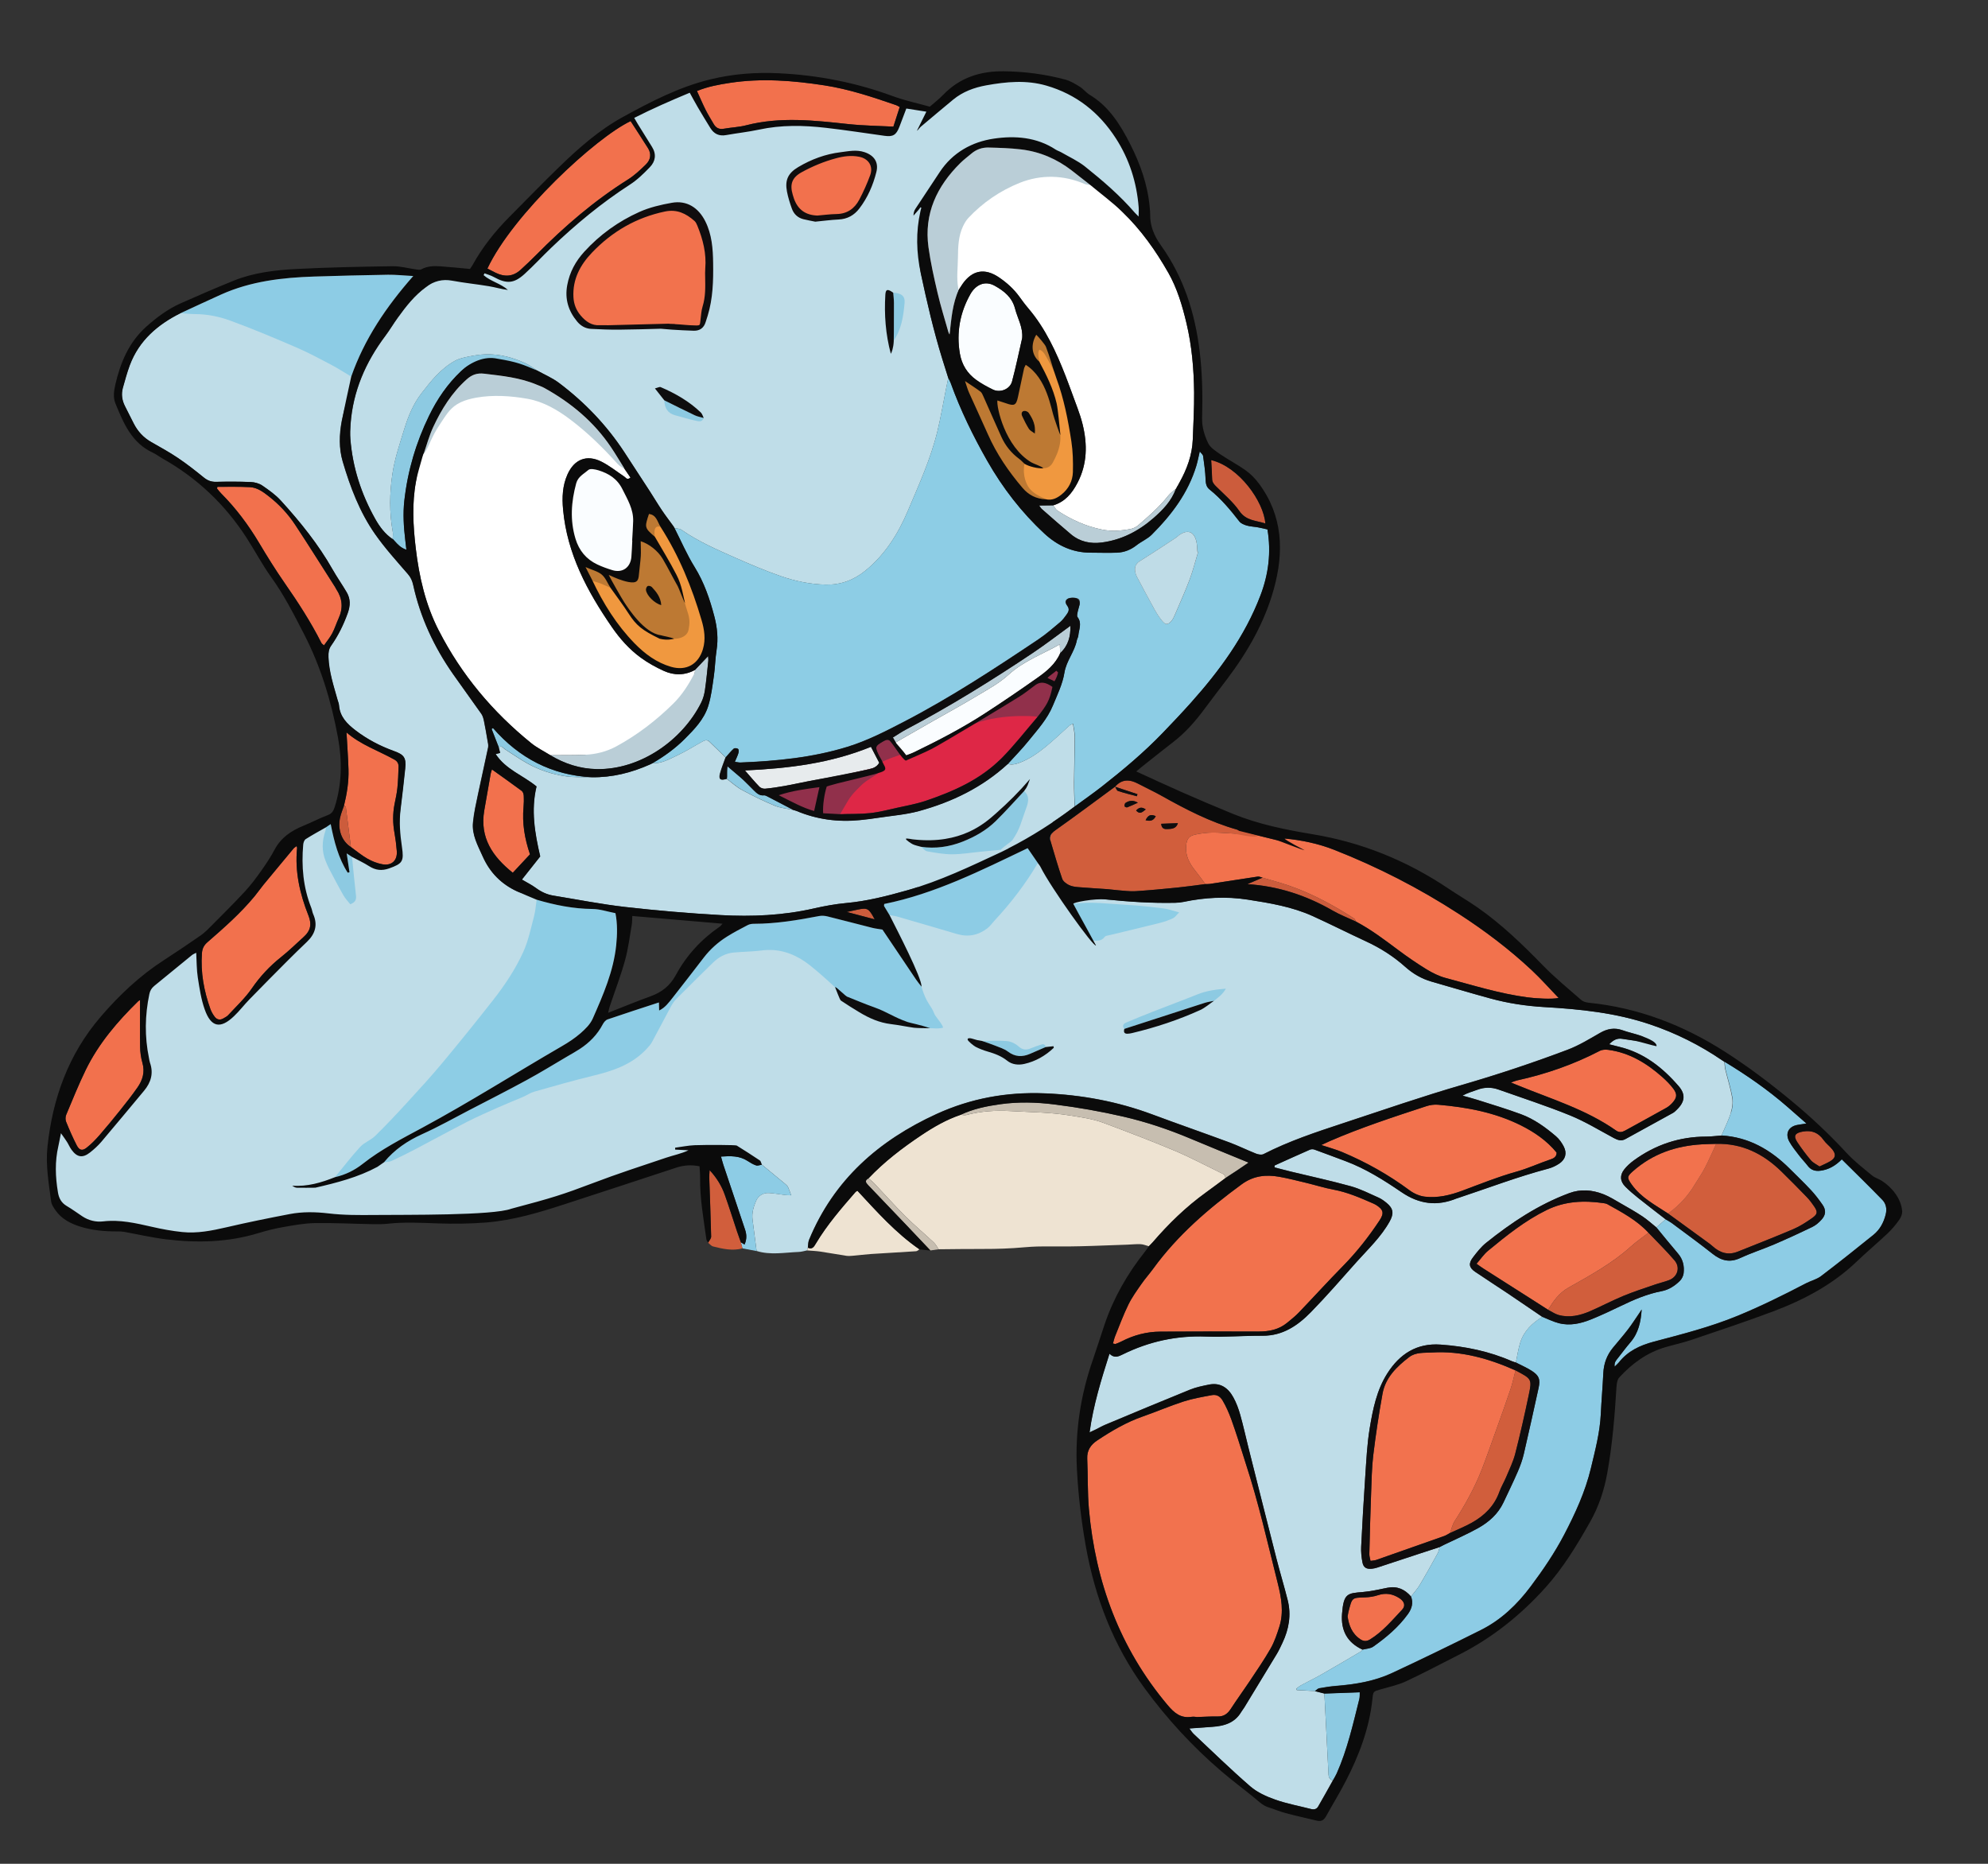 <svg xmlns="http://www.w3.org/2000/svg" width="208" height="195" fill="none"><rect width="100%" height="100%" fill="#333333" stroke="none"/><g clip-path="url(#a)"><path fill="#BFDDE8" d="M181.118 116.391c-.268.826-.66 1.611-1 2.413-.533.039-1.064.112-1.601.115-2.799.005-5.323.85-7.581 2.496-.361.266-.708.575-.986.928-.498.63-.45 1.255.119 1.826.419.418.875.802 1.335 1.172.948.757 1.914 1.493 2.869 2.233-.324.283-.649.561-.973.843-.485-.388-.945-.812-1.461-1.153-.725-.483-1.484-.914-2.245-1.346-.609-.349-1.207-.734-1.856-.982-1.16-.443-2.34-.551-3.555-.103-3.224 1.196-6.045 3.074-8.705 5.21-.522.42-.952.975-1.363 1.513-.488.637-.418 1.069.221 1.504 1.12.764 2.268 1.493 3.393 2.251 1.217.817 2.428 1.647 3.638 2.47-1.032.639-1.899 1.449-2.287 2.632-.229.694-.323 1.428-.479 2.144-.135-.043-.275-.075-.403-.132-2.385-1.043-4.889-1.56-7.474-1.741-2.487-.176-4.277.972-5.578 3.024-1.107 1.744-1.505 3.739-1.837 5.72-.277 1.678-.352 3.39-.47 5.091-.166 2.439-.303 4.878-.424 7.319-.025.533.03 1.081.129 1.609.105.558.413.742.984.686.196-.022.39-.064.577-.125 1.449-.471 2.899-.953 4.347-1.432.722-.237 1.445-.472 2.171-.709-.063.215-.092.448-.196.641-.615 1.115-1.233 2.233-1.887 3.326-.255.431-.607.806-.911 1.202-.656-.758-1.456-1.114-2.472-.912-.85.171-1.703.371-2.565.443-1.608.135-2.015.122-2.179 2.279-.133 1.756.544 3.011 2.143 3.75-.056.066-.097.149-.165.189-1.383.812-2.759 1.63-4.15 2.421-.683.392-1.396.732-2.088 1.104-.182.097-.342.236-.515.358.015.05.027.105.041.159l1.894.1c.332.086.664.167.995.252.059 1.157.118 2.312.176 3.469.083 1.579.164 3.158.242 4.74.016.373-.004.759.463.887-.514.914-1.015 1.828-1.542 2.732-.16.272-.426.338-.74.256-1.255-.323-2.545-.555-3.761-.988-.921-.324-1.876-.756-2.603-1.387-2.033-1.761-3.964-3.644-5.926-5.487-.148-.139-.258-.323-.447-.568.876-.063 1.633-.123 2.391-.172 1.229-.081 2.344-.391 3.033-1.549.101-.169.229-.323.334-.493 1.135-1.867 2.275-3.73 3.403-5.6.218-.363.395-.757.578-1.138.678-1.432.943-2.922.551-4.478-.359-1.43-.789-2.842-1.157-4.273-.996-3.903-1.977-7.814-2.96-11.724-.283-1.13-.53-2.27-.847-3.388-.175-.624-.404-1.251-.715-1.815-.545-1.006-1.373-1.593-2.577-1.341-.663.135-1.336.271-1.959.522-2.962 1.2-5.908 2.436-8.856 3.668-.341.142-.659.328-.99.493-.189.094-.385.179-.669.313.397-2.868 1.216-5.505 2.084-8.234.522.513.962.281 1.403.065 2.743-1.346 5.623-1.977 8.692-1.86 1.972.073 3.954-.1 5.931-.087 2.1.012 3.672-1.063 5.041-2.461 1.664-1.703 3.223-3.505 4.809-5.284 1.21-1.349 2.54-2.596 3.437-4.209.455-.82.401-1.351-.314-1.938-.261-.213-.544-.423-.849-.558-.956-.425-1.9-.909-2.898-1.187-2.067-.574-4.168-1.025-6.255-1.53-.576-.137-1.149-.297-1.726-.444-.001-.068-.004-.132-.003-.197 1.229-.554 2.462-1.116 3.698-1.655.135-.062.333-.065.472-.015 1.091.393 2.171.807 3.255 1.209 2.111.79 4.013 1.989 5.852 3.243 1.86 1.271 3.727 1.503 5.774.664l.083-.024c3.166-1.047 6.285-2.245 9.512-3.097.402-.106.803-.3 1.149-.529.654-.443.827-1.09.463-1.789-.202-.391-.479-.783-.813-1.07-1.101-.939-2.282-1.795-3.647-2.3-1.508-.558-3.052-1.017-4.585-1.508-.509-.162-1.029-.293-1.545-.438.518-.294 1.036-.425 1.533-.612.748-.284 1.489-.292 2.236-.027 2.5.888 5.031 1.703 7.485 2.704 1.588.647 3.068 1.556 4.586 2.371.4.214.775.341 1.199.11 1.663-.912 3.328-1.825 4.985-2.742.147-.081.27-.211.393-.328.848-.817.96-1.594.199-2.473-1.677-1.942-3.64-3.487-6.195-4.106-.336-.082-.671-.168-1.075-.271.429-.458.84-.654 1.359-.572.446.065.893.133 1.338.198.349.05.694.101 1.04.151.096-.519-.23-.604-.472-.685-.616-.21-1.258-.342-1.864-.561-.841-.298-1.582-.163-2.35.278-1.099.632-2.202 1.31-3.384 1.757-3.623 1.368-7.294 2.591-11.017 3.672-4.206 1.22-8.348 2.656-12.509 4.027-2.821.93-5.639 1.863-8.297 3.224-.204.107-.548.045-.784-.045-.947-.375-1.861-.83-2.812-1.183-2.675-.99-5.374-1.924-8.048-2.922-3.639-1.354-7.396-2.053-11.27-2.205-3.94-.16-7.711.52-11.304 2.162-6.037 2.765-10.748 6.887-13.34 13.176-.099.245-.085.537-.122.807-.026.098-.05.197-.076.295-.298.059-.597.155-.893.162-1.466.058-2.938.349-4.391-.102-.139-1.092-.276-2.185-.423-3.275-.09-.696.102-1.355.367-1.968.242-.547.745-.869 1.373-.824.558.033 1.112.138 1.668.206.162.019.321.017.631.033-.13-.352-.207-.609-.323-.851-.058-.124-.168-.231-.277-.321-.821-.682-1.645-1.359-2.471-2.038-.07-.149-1.119-.551-1.235-.632-.796-.537-1.079-.225-1.892-.732-.113-.066-3.19.055-3.192.123l-.391.537c-.781.366-1.856.04-2.622.298-2.547.855-4.718 1.473-7.228 2.429-3.272 1.24-7.285 2.694-10.732 3.19-.614.089-2.059.395-2.645.271-.395-.084-3.099.091-3.482.131-3.262.326-4.798.12-8.09.152-1.615.013-3.619-.09-5.221-.278-1.359-.162-3.26.445-4.596.701-2.218.424-4.19.748-6.389 1.261-1.524.353-3.778-.098-5.343-.261-1.064-.109-2.967-.506-4.012-.747-1.681-.382-1.227-.389-2.982-.184-.755.091-1.886-.616-2.549-1.058-.543-.36-1.034-.462-1.295-1.062-.3-.696-.405-2.068-.507-2.697-.268-1.614-.036-2.887.336-4.494.084-.373.43-1.119.55-1.719.295.425.888 1.868 1.044 2.118.167.265.39.805.57 1.055.583.808.749.513 1.524-.095.422-.334 1.178-1.066 1.525-1.472 1.504-1.773 2.574-3.309 4.065-5.097.722-.867.894-1.224.505-2.327-.055-.16-.371-1.749-.403-1.913-.458-2.23-.219-3.802.25-6.029.072-.353.565-1.155.846-1.386 1.321-1.069 2.66-1.648 3.982-2.724.115-.093.753-.585.929-.678.053.918-.187 2.993-.058 3.831.174 1.117.392 2.138.768 3.195.657 1.876 1.205 1.798 2.631.431.575-.546 1.115-1.332 1.669-1.902 1.323-1.359 2.541-2.648 3.881-3.991.663-.663 1.518-1.587 2.194-2.231.876-.83 1.063-.557.548-1.698-.092-.208-.476-1.472-.562-1.68-.849-2.133-.886-5.127-.567-6.558.044-.193.286-.851.437-.948.682-.437 1.651-.781 2.355-1.186-.009.114.472.139.492.245.537 2.707 3.398 3.97 3.965 4.334.675.434 1.093.467 1.848.198 1.423-.504 1.488.032 1.267-1.476-.189-1.292-.169-3.087-.004-4.396.175-1.438.348-2.874.494-4.316.11-1.119-.125-1.433-1.2-1.816-1.445-.523-2.792-1.229-4.014-2.167-.867-.666-1.62-1.412-1.713-2.602-.013-.194-.097-.383-.151-.574-.413-1.476-.899-2.926-.955-4.487-.015-.456.031-.838.287-1.195.74-1.052 1.289-2.175 1.73-3.396.287-.808.295-1.484-.109-2.182-.473-.806-1.015-1.572-1.473-2.382-1.493-2.634-3.379-4.971-5.403-7.195-.561-.622-1.272-1.118-1.965-1.595-.327-.22-.778-.342-1.181-.359-1.213-.05-2.43-.048-3.643-.02-.519.011-.906-.144-1.306-.473-.876-.712-1.769-1.413-2.707-2.042-.889-.6-1.835-1.113-2.766-1.647-.814-.463-1.417-1.115-1.84-1.948-.308-.604-.611-1.214-.92-1.823-.307-.608-.394-1.247-.214-1.903.223-.792.436-1.59.722-2.359.971-2.6 2.917-4.258 5.318-5.459 1.224-1.235 2.936-1.918 4.534-2.517 2.155-.812 4.47-1.298 6.751-1.54 1.624-.173 3.256-.394 4.891-.371 1.391.02 2.743.325 4.143.299 1.27-.026 3.037-.366 4.232.15-.508.977-1.467 1.878-2.106 2.803-.81 1.183-1.556 2.407-2.237 3.668-1.49 2.766-2.683 5.724-3.341 8.808-.263 1.411-.304 2.849.1 4.227.788 2.678 1.778 5.293 3.383 7.587 1.036 1.481 2.26 2.827 3.446 4.199.297.343.451.702.543 1.119.745 3.406 2.188 6.498 4.176 9.339.974 1.394 1.984 2.763 2.961 4.159.148.215.222.499.275.766.138.663.251 1.332.364 2.001.04.245.115.509.067.741-.34 1.638-.718 3.272-1.06 4.91-.204.972-.427 1.947-.522 2.932-.134 1.3.501 2.413 1.011 3.556.749 1.692 1.948 2.903 3.611 3.667.667.302 1.661.316 2.338.605-.091.588 8.874 1.092 8.723 1.661-.336 1.253-.657 6.596-1.187 7.768-.824 1.806-1.157 1.474-1.374 3.454 1.281-.769 1.492-.757 2.141-.954.162-.297 2.431-.801 2.75-.891 3.656-1.002 4.835-4.523 6.132-5.787.603-.591 2.145-2.283 2.989-2.362.98-.094 2.432-.372 3.402-.499 1.691-.223 4.798-1.305 6.803-.845.437.098.797.306 1.213.439.537.167 1.121.235 1.67.36 1.133.261 2.262.552 3.364.931.115-.481-1.305-2.289-1.256-2.747.247-.03 2.408-.368 2.629-.49.507-.286 1.064-.678 1.654-1.113-.399.129-.8.253-1.207.367-2.093.593-4.198 1.13-6.38 1.327-1.121.103-2.242.309-3.342.559-3.232.74-6.504.883-9.786.699-3.33-.188-6.659-.472-9.971-.848-2.522-.287-5.013-.782-7.52-1.191-.678-.11-1.282-.395-1.841-.81-.43-.314-.913-.551-1.449-.868.658-.83 1.28-1.62 1.915-2.42-.565-2.424-.983-4.852-.385-7.321-1.417-1.167-3.221-1.768-4.277-3.389.208-.053.331-.085.47-.121-.046-.192-.097-.383-.147-.571.302-.262.446.055.638.177.785.494 1.542 1.033 2.351 1.485 1.262.701 2.631 1.154 4.054 1.36.883.126 1.788.07 2.679.096 2.134.035 4.148-.47 6.089-1.333.091-.044.186-.09.275-.134.969.049 1.783-.439 2.608-.824.886-.413 1.719-.949 2.579-1.421.245-.133.504-.272.773-.009.558.55 1.126 1.092 1.687 1.636-.196.557-.424 1.103-.579 1.673-.171.624.037.776.692.569.536.397 1.033.864 1.617 1.176 1.111.601 2.252 1.16 3.415 1.642.606.25 1.295.304 1.948.449.108.031.22.05.321.093 2.13.894 4.347 1.19 6.636.958.647-.062 1.294-.145 1.933-.243 1.426-.219 2.879-.325 4.256-.703 3.443-.945 6.614-2.473 9.282-4.928.456.142.871.025 1.308-.144.992-.382 1.844-.982 2.651-1.636.871-.709 1.68-1.497 2.517-2.241.079-.068.187-.094.357-.181.069.502.179.939.178 1.373-.003 1.585-.055 3.167-.067 4.753-.007.844.041 1.691.063 2.539-.75.565-1.516 1.112-2.294 1.633.044.106.076.221.101.35-.45 1.529-.586 3.874-.535 3.977 1.068 2.148 1.169 2.322 1.579 2.778.141.154.829 1.137.722.936 1.26-.158 2.467-.086 3.669.034 2.421.246 4.844.407 7.278.352.28-.007.565-.034.841-.09 2.236-.469 4.469-.592 6.739-.239 2.326.362 4.638.745 6.796 1.723 1.878.852 3.719 1.787 5.592 2.653 1.5.693 2.874 1.571 4.107 2.674.795.707 1.692 1.226 2.713 1.523 2.061.594 4.119 1.207 6.193 1.773 1.83.499 3.702.781 5.599.894 3.76.217 7.491.594 11.096 1.817 2.697.909 5.208 2.165 7.556 3.769.071.046.143.093.219.14l.01.001c.032.273.031.55.096.813.237.982.551 1.95.72 2.941.088.499.021 1.07-.14 1.557l.023-.002Z"/><path fill="#EEE3D2" d="M90.861 123.283c1.646-1.738 3.534-3.181 5.515-4.505 1.295-.867 2.639-1.644 4.124-2.145.201.012.418.076.603.027 1.512-.403 3.054-.504 4.599-.415 2.08.117 4.167.124 6.238.46 1.198.194 2.396.353 3.529.778 2.479.929 4.958 1.871 7.4 2.896 1.634.687 3.206 1.521 4.8 2.301.241.118.551.205.536.577-.679.503-1.355 1.014-2.04 1.508-2.076 1.497-3.895 3.266-5.561 5.202-.128.148-.27.281-.408.42-.283-.076-.565-.2-.849-.214-.474-.021-.951.034-1.427.051-1.206.045-2.41.09-3.618.129-.814.027-1.628.048-2.444.056-1.124.009-2.251-.02-3.375.009-.813.021-1.621.118-2.432.165-.7.04-1.402.073-2.104.082-1.067.017-2.137.008-3.206.015-.842.006-1.685.016-2.527.026-.169-.239-.304-.516-.513-.713-.98-.919-2.015-1.783-2.967-2.73-1.133-1.13-2.199-2.329-3.301-3.491-.171-.181-.378-.327-.567-.487l-.004-.002ZM84.52 130.534c.474.215.647-.12.842-.449 1.17-1.957 2.655-3.668 4.142-5.379.036-.04.09-.06.198-.132 2.027 2.178 4.013 4.428 6.497 6.133-.114.071-.225.195-.344.202-1.57.106-3.142.188-4.711.291-.643.042-1.284.13-1.928.184-.224.019-.455.036-.675.003-.915-.139-1.827-.309-2.742-.444-.445-.065-.901-.078-1.351-.115.024-.099.05-.197.074-.296l-.002.002Z"/><path fill="#8DCCE5" d="M77.511 129.975c.113.068.226.136.386.233.241-.535.225-1.034.067-1.514-.75-2.275-1.521-4.545-2.281-6.817-.087-.263-.154-.533-.252-.87 1.006-.069 1.934-.098 2.783.457.281.184.579.365.893.469.173.059.397-.047.599-.078.824.677 1.649 1.355 2.471 2.036.107.09.217.197.275.32.114.241.192.497.323.852-.311-.016-.472-.016-.631-.035-.557-.068-1.112-.171-1.669-.208-.627-.041-1.131.279-1.369.828-.268.611-.46 1.27-.368 1.968.145 1.092.282 2.183.421 3.275-.492-.092-.984-.186-1.477-.278-.057-.211-.116-.425-.172-.638h.002Z"/><path fill="#D15E3C" d="M77.511 129.975c.057.213.116.425.172.639-1.047.283-2.065.05-3.074-.203-.194-.048-.349-.255-.522-.39.11-.212.321-.43.315-.639-.047-2.06-.131-4.119-.199-6.179-.008-.214.021-.429.038-.778.746.809 1.254 1.644 1.585 2.572.457 1.276.859 2.572 1.289 3.86.126.375.262.747.394 1.118h.002Z"/><path fill="#C7BEB0" d="M90.861 123.283c.191.162.398.307.567.487 1.102 1.162 2.166 2.36 3.301 3.49.951.948 1.987 1.812 2.967 2.731.209.197.344.474.513.713-.288.041-.575.082-.864.125-.848-.894-1.693-1.791-2.543-2.681-1.321-1.385-2.642-2.767-3.967-4.148-.247-.257-.41-.495.026-.719l-0.0.002Z"/><path fill="#8DCCE5" d="M180.442 111.078c2.3 1.395 4.509 2.922 6.544 4.692.636.554 1.267 1.112 2.017 1.767-.403.063-.663.102-.923.146-.954.163-1.34.904-.863 1.759.288.517.672.981 1.032 1.454.276.36.597.684.871 1.046.343.459.776.604 1.336.535.883-.112 1.589-.532 2.247-1.19 1.41 1.401 2.848 2.803 4.244 4.242.385.395.491.935.353 1.508-.208.858-.613 1.607-1.291 2.155-1.808 1.46-3.625 2.907-5.475 4.313-.455.346-1.06.485-1.578.754-2.331 1.217-4.68 2.377-7.121 3.386-2.871 1.184-5.844 1.936-8.817 2.724-1.436.38-2.707.977-3.646 2.171-.1.126-.228.229-.436.434-.057-.468.169-.672.339-.89.437-.559.86-1.131 1.32-1.669.836-.974 1.081-2.154 1.166-3.419-.093.143-.181.285-.276.424-.384.56-.751 1.134-1.164 1.672-.501.652-1.045 1.272-1.567 1.908-.635.772-.957 1.655-1.005 2.66-.068 1.418-.192 2.835-.26 4.253-.091 1.947-.591 3.816-1.039 5.694-.587 2.45-1.633 4.722-2.792 6.938-1.002 1.917-2.213 3.698-3.51 5.43-1.42 1.896-3.089 3.494-5.202 4.552-3.086 1.545-6.19 3.055-9.321 4.511-1.838.855-3.826 1.178-5.84 1.34-.591.049-1.179.138-1.762.246-.162.031-.297.195-.443.296-.632-.033-1.265-.068-1.896-.101-.012-.054-.025-.106-.039-.161.171-.12.33-.259.513-.357.694-.373 1.405-.713 2.09-1.102 1.391-.794 2.769-1.611 4.149-2.422.069-.04.112-.125.166-.19.375-.098.817-.102 1.115-.311 1.365-.962 2.644-2.037 3.631-3.407.393-.548.59-1.162.325-1.841.306-.398.653-.773.911-1.202.652-1.095 1.269-2.211 1.887-3.33.104-.19.133-.426.196-.64.149-.075.296-.154.446-.228 1.195-.579 2.42-1.105 3.58-1.753 1.121-.628 2.084-1.471 2.651-2.678.508-1.077 1.029-2.15 1.502-3.243.258-.595.482-1.217.629-1.849.536-2.294 1.038-4.598 1.545-6.898.199-.897.056-1.293-.734-1.798-.52-.331-1.094-.577-1.645-.862.156-.716.252-1.452.479-2.144.39-1.183 1.254-1.993 2.289-2.632.573.225 1.132.51 1.724.663 1.168.302 2.306.042 3.392-.4 1.046-.425 2.072-.902 3.089-1.395 1.377-.667 2.771-1.266 4.286-1.554.738-.141 1.366-.551 1.895-1.07.203-.199.365-.521.399-.803.09-.754-.068-1.457-.587-2.061-.772-.899-1.513-1.826-2.265-2.74.323-.28.649-.56.972-.84.215.129.442.243.643.392 1.427 1.065 2.868 2.11 4.266 3.215.904.717 1.793.954 2.892.443 1.153-.533 2.37-.922 3.538-1.421 1.347-.578 2.683-1.187 4.001-1.829.369-.178.708-.471.985-.782.446-.502.467-1.003.082-1.554-.372-.533-.768-1.054-1.21-1.529-.713-.765-1.472-1.489-2.211-2.227-1.984-1.982-4.283-3.311-7.14-3.481.34-.801.733-1.585 1.001-2.409.158-.487.227-1.058.14-1.559-.171-.991-.485-1.957-.723-2.939-.062-.265-.065-.544-.095-.817l-.002.004Z"/><path fill="#8DCDE5" d="M56.144 94.127c1.905.561 3.829.949 5.832.967.776.007 1.55.273 2.412.438.214 1.091.198 2.213.082 3.342-.282 2.732-1.369 5.212-2.452 7.679-.26.595-.788 1.109-1.291 1.548-.595.517-1.269.957-1.952 1.355-4.874 2.828-9.635 5.848-14.6 8.526-2.134 1.149-4.314 2.261-6.237 3.784-.847.672-1.818 1.146-2.885 1.388.874-1.061 1.707-2.159 2.638-3.167.43-.466 1.108-.696 1.565-1.145 1.13-1.107 2.215-2.258 3.284-3.426 1.279-1.394 2.56-2.791 3.772-4.245 1.792-2.15 3.548-4.33 5.275-6.532 1.225-1.563 2.337-3.228 3.159-5.035.531-1.17.792-2.468 1.126-3.721.152-.57.189-1.17.278-1.756l-.006-0Z"/><path fill="#8DCCE5" d="M40.173 121.597c1.081-1.316 2.431-2.236 3.982-2.935 1.673-.756 3.281-1.659 4.912-2.506 2.01-1.043 4.028-2.068 6.016-3.149 1.441-.784 2.839-1.647 4.256-2.477.438-.257.881-.504 1.306-.782 1.014-.661 1.843-1.496 2.413-2.584.108-.207.298-.444.501-.512 1.761-.605 3.534-1.172 5.373-1.775.008.265.014.526.024.838.613-.282.994-.804 1.383-1.296 1.106-1.404 2.201-2.818 3.288-4.236.683-.889 1.509-1.623 2.451-2.209.696-.434 1.425-.816 2.152-1.196.189-.098.428-.133.644-.134 2.302-.005 4.557-.377 6.808-.812.29-.055.614-.03.902.042 1.564.385 3.119.801 4.681 1.196.324.083.662.115 1.05.18 1.158 1.724 2.341 3.488 3.529 5.247.172.256.376.489.565.731.557 1.875.976 1.836 1.371 2.887.083.22.917 1.157.889 1.407-.611.145-.846.052-1.366.057-.308.003-.615-.036-.923-.056-1.007-.152-1.895-.404-2.195-.507-1.455-.501-1.698-.62-3.146-1.137-1.079-.386-1.74-1.337-2.806-1.761-.215-.248-2.8-2.668-3.978-3.482-1.342-.927-2.859-1.418-4.548-1.195-.972.127-1.96.124-2.938.216-.844.08-1.565.469-2.17 1.059-1.295 1.265-2.583 2.538-3.857 3.822-.234.236-.419.534-.578.831-.66 1.222-1.295 2.46-1.96 3.679-.145.267-.369.498-.58.723-1.525 1.624-3.515 2.279-5.603 2.784-2.057.498-4.09 1.086-6.126 1.661-.402.114-.763.369-1.151.538-.854.37-1.723.71-2.574 1.088-1.107.494-2.219.978-3.297 1.529-1.785.912-3.541 1.881-5.317 2.812-.85.447-1.709.876-2.58 1.279-.239.111-.533.096-.804.141l.002-.004ZM18.896 32.765c1.408-.651 2.811-1.31 4.226-1.946 3.103-1.398 6.407-1.776 9.756-1.884 2.571-.082 5.14-.146 7.712-.188.808-.013 1.619.077 2.644.132-2.858 3.246-5.12 6.612-6.489 10.522-.701-.418-1.386-.867-2.108-1.245-1.196-.628-2.39-1.271-3.628-1.804-2.3-.989-4.608-1.967-6.959-2.821-1.148-.418-2.378-.665-3.631-.669-.507-.001-1.012-.062-1.519-.096l-.002-.002ZM93.062 95.735c-.19-.312-.381-.624-.563-.94-.023-.039.002-.106.01-.227 5.294-1.074 10.095-3.489 15.008-5.839.351.511.712 1.038 1.072 1.566-1.287 2.179-2.813 4.174-4.534 6.023-.25.268-.462.585-.748.805-.956.735-2.02.943-3.192.594-2.074-.617-4.153-1.218-6.232-1.819-.267-.076-.548-.108-.821-.163Z"/><path fill="#8DCDE5" d="M114.271 98.404c-.147-.303-.291-.607-.445-.906-.508-.981-1.019-1.96-1.53-2.941 1.865-.254 3.723.016 5.581.111 1.293.066 2.582.218 3.868.376.485.058.956.241 1.629.416-.305.3-.442.521-.639.61-.433.198-.886.365-1.348.481-1.749.44-3.505.852-5.257 1.279-.191.047-.455.061-.551.191-.353.481-.829.409-1.305.378l-.003.004Z"/><path fill="#8DCAE2" d="M138.568 177.179c1.227-.045 2.453-.089 3.694-.134-.01.209.017.469-.043.706-.66 2.637-1.254 5.295-2.368 7.791-.114.254-.267.49-.4.734-.469-.129-.447-.515-.465-.888-.076-1.58-.159-3.159-.24-4.738-.058-1.157-.119-2.314-.178-3.471ZM34.087 86.569c.153-.103.305-.204.51-.342.362 1.835.802 3.562 1.779 5.082.062-.016.124-.029.189-.045-.091-.612-.184-1.224-.296-1.977.262.174.411.272.562.372.136 1.345.261 2.694.415 4.037.05.43-.07.716-.599.911-.232-.297-.524-.597-.725-.951-.531-.933-1.027-1.89-1.528-2.84-.117-.224-.208-.463-.306-.696-.447-1.066-.406-2.137-.031-3.213.037-.104.024-.224.032-.338l-.002-0ZM117.639 107.647c-.298-.378-.049-.564.263-.695.91-.382 1.824-.76 2.745-1.119 1.55-.607 3.111-1.18 4.655-1.802.92-.369 1.866-.502 2.958-.593-.342.621-.814.925-1.241 1.271-.325.069-.659.112-.973.215-2.804.901-5.604 1.814-8.407 2.723ZM109.394 109.55c-.544.237-1.086.473-1.63.707-.812.349-1.561.324-2.308-.237-.392-.295-.899-.445-1.363-.633-.441-.178-.894-.32-1.343-.478.869-.004 1.744-.065 2.606.015.417.038.883.261 1.199.544.431.388.818.417 1.307.209.363-.154.737-.279 1.113-.399.226-.071.387.011.422.268l-.003.004Z"/><path fill="#8DCCE5" d="M180.212 110.939c.072.046.144.091.218.138-.072-.047-.144-.092-.218-.138Z"/><path fill="#BFDDE8" d="M97.579 11.666c1.128-.945.738-.89 1.875-1.826 1.011-.831 1.955-1.182 3.227-1.413 2.103-.381 4.732-.568 6.833.041 3.132.906 4.929 1.629 6.683 4.351 1.41 2.187 2.927 4.735 3.13 7.332.02.268.092 2.713.089 3.144-.202-.202-8.758-9.751-15.469-8.475-4.66.528-6.957 6.227-6.898 6.281-.487 2.168-1.167 5.317-.7 7.505.646 3.027 1.341 6.034 2.257 8.99.2.649.406 1.295.611 1.944-.092.444-.183.886-.271 1.33-.283 1.411-.521 2.834-.86 4.23-.704 2.908-1.943 5.624-3.102 8.361-1.014 2.393-2.379 4.571-4.442 6.249-1.223.993-2.581 1.49-4.131 1.459-1.616-.032-3.195-.36-4.711-.886-1.596-.553-3.158-1.216-4.703-1.898-1.96-.868-3.934-1.722-5.707-2.959-.188-.129-.472-.117-.712-.17l.01.005c-.049-.076-.098-.151-.147-.227-.397-.55-.81-1.086-1.188-1.649-.428-.634-.818-1.294-1.233-1.937-.893-1.38-1.791-2.756-2.691-4.13-1.853-2.828-4.16-5.233-6.848-7.257-.691-.521-1.516-.865-2.28-1.289-.418-.264-.813-.578-1.26-.781-1.295-.589-2.655-.953-4.087-.919-.615.016-1.232.115-1.837.238-.487.097-.997.211-1.425.449-1.466.812-2.494 2.1-3.498 3.403-.844 1.095-1.368 2.354-1.769 3.655-.481 1.566-1.021 3.137-1.263 4.748-.302 2.014-.34 4.07.038 6.103.044.239-.01.495-.019.745-.792-.537-1.349-1.28-1.811-2.103-1.466-2.61-2.374-5.397-2.607-8.392-.04-.507-.018-1.024.02-1.534.253-3.453 1.572-6.483 3.628-9.224.46-.612.85-1.277 1.298-1.898.864-1.2 1.77-2.363 2.986-3.238.821-.59 1.569-1.426 2.593-1.233 1.274.241 1.506-.178 2.916.035.032-.065.514-.657.546-.722.322.126.845.511 1.146.678 1.333.738 1.445.834 2.567-.189.963-.878 1.774-1.623 2.716-2.525 2.547-2.438 5.027-4.602 7.995-6.513.775-.499 1.933-1.311 2.574-1.983.579-.605 1.032-.922.557-1.685-.495-.793-.953-1.659-1.445-2.454-.116-.187-.595-.949-.755-1.221 1.904-.969 4.394-2.079 6.395-2.911.293.529.366.896.651 1.379.43.733.997 1.775 1.442 2.501.382.62.372.775 1.108.642 1.139-.206 1.534-.276 2.666-.522 2.329-.505 5.188-.58 7.528-.311 2.049.236 4.811.549 6.855.834.881.122.811.363 1.137-.489.241-.633.729-1.69.978-2.343.699.108 1.513.313 2.246.427.432.023.543.329.573.258l-.001-.008Z"/><path fill="#8DCDE5" d="m125.356 57.739-.074-.037c-.029-.336-.025-.68-.095-1.008-.237-1.093-.923-1.343-1.84-.691-.093.067-.165.157-.258.22-.492.329-.984.655-1.48.975-.781.505-1.559 1.016-2.348 1.506-.559.348-.593.837-.414 1.393.051.158.137.306.217.456.561 1.048 1.112 2.102 1.69 3.139.247.442.516.877.837 1.265.369.445.585.439.962.024.165-.18.274-.421.373-.652.526-1.224 1.077-2.438 1.543-3.685.355-.946.598-1.936.891-2.905l-.004-0Zm-54.781-2.487c.24.054.527.041.712.17 1.775 1.239 3.747 2.092 5.707 2.959 1.545.684 3.108 1.345 4.703 1.898 1.514.526 3.095.854 4.711.886 1.551.031 2.909-.466 4.131-1.46 2.063-1.676 3.428-3.856 4.442-6.249 1.159-2.737 2.399-5.455 3.102-8.361.339-1.396.575-2.819.86-4.23.09-.444.181-.886.271-1.33.086.177.189.347.256.53 1.022 2.841 2.344 5.548 3.832 8.162 1.608 2.824 3.587 5.389 5.971 7.598 1.342 1.243 2.936 2.001 4.817 2.0.93-.001 1.862.041 2.791.002.746-.032 1.423-.295 2.029-.77.51-.401 1.146-.663 1.599-1.114 2.063-2.062 3.803-4.351 4.665-7.204.135-.449.22-.914.36-1.506.174.231.33.344.349.476.109.812.233 1.628.261 2.444.014.429.072.787.409 1.057 1.203.963 2.18 2.134 3.119 3.345.17.22.502.353.788.434.376.109.781.118 1.169.188.326.058.648.141.986.216.401 2.418.113 4.689-.735 6.915-1.627 4.269-4.276 7.863-7.28 11.223-.965 1.079-1.96 2.131-2.962 3.17-1.954 2.027-4.105 3.83-6.315 5.564-.934.733-1.912 1.409-2.87 2.111-.021-.846-.067-1.695-.061-2.539.01-1.584.064-3.167.067-4.749.002-.437-.109-.872-.178-1.375-.172.085-.282.113-.356.179-.841.746-1.649 1.534-2.519 2.241-.808.657-1.662 1.254-2.651 1.636-.438.169-.852.286-1.31.144.723-.799 1.484-1.565 2.156-2.403.941-1.167 1.973-2.288 2.554-3.7.462-1.124 1.019-2.256 1.209-3.436.2-1.256 1.066-2.184 1.298-3.386.031-.166.141-.319.154-.482.057-.652.418-1.31-.08-1.954-.089-.116-.018-.374.017-.56.048-.251.146-.489.196-.737.1-.494-.041-.676-.543-.715-.14-.011-.285-.014-.423.01-.473.076-.661.398-.36.769.318.392.186.675-.04.983-.201.273-.404.559-.66.775-.737.619-1.466 1.259-2.261 1.794-4.565 3.06-9.158 6.072-14.038 8.609-1.933 1.006-3.872 2.002-5.961 2.649-3.649 1.128-7.411 1.487-11.203 1.642-.162.006-.325-.042-.579-.078.14-.334.28-.608.368-.898.043-.14.052-.375-.03-.447-.093-.083-.367-.106-.452-.031-.307.277-.567.606-.846.916-.563-.546-1.13-1.087-1.688-1.639-.269-.265-.526-.123-.771.012-.862.47-1.695 1.006-2.583 1.418-.827.385-1.642.877-2.614.825 1.226-.712 2.37-1.537 3.372-2.54.997-.997 2.005-2.033 2.446-3.403.328-1.016.445-2.104.602-3.168.131-.898.141-1.814.283-2.709.19-1.203.075-2.374-.23-3.534-.474-1.815-1.069-3.567-2.072-5.183-.802-1.293-1.407-2.707-2.1-4.067l.01.003Z"/><path fill="#fff" d="M57.562 79.008c-.668-.419-1.391-.771-2.001-1.265-4.011-3.253-7.277-7.133-9.646-11.754-1.392-2.716-2.065-5.639-2.42-8.65-.273-2.324-.402-4.653.03-6.971.161-.861.449-3.059.496-3.07.139-.785.293-.955.388-1.337.751-1.918 1.946-3.992 2.555-4.947 1.029-1.617 1.451-2.398 3.474-2.433.588-.009 5.153.709 5.728.808 2.529.927 3.441 2.53 4.97 3.68 1.816 1.366 2.785 3.102 4.303 4.787.214.238-.329 1.051-.067 1.248.199.292.399.583.593.866-.358.3-.472.016-.643-.097-.796-.532-1.552-1.146-2.403-1.569-1.54-.77-2.835-.244-3.543 1.331-.53 1.179-.58 2.421-.464 3.681.424 4.63 2.531 8.554 5.098 12.283.842 1.224 1.826 2.332 3.024 3.207.746.544 1.573 1.004 2.415 1.388 1.079.49 2.196.485 3.269-.1-.015.112.002.238-.046.333.343 1.353-.82 2.911-1.752 3.829-1.78 1.754-3.877 3.009-6.078 4.207-1.047.568-1.956.461-3.652.509-1.207.053-2.418.029-3.627.039ZM114.619 19.173c1.126.939 1.777 2 2.831 3.013 1.927 1.852 3.473 4.031 4.786 6.348.922 1.624 1.461 3.433 1.896 5.259.568 2.386.776 4.815.801 7.257.019 1.644-.077 3.289-.138 4.932-.061 1.623-.611 3.102-1.392 4.502-.043.077-.086.153-.128.23.004.048-.015.081-.057.102-.043.079-.088.157-.131.234.007.048-.012.079-.058.094-.267.235-.578.437-.793.713-.913 1.169-2.024 2.13-3.134 3.091-.223.194-.531.346-.82.399-.993.187-1.97.267-3.001.057-1.691-.345-3.205-1.039-4.628-1.97-.192-.126-.306-.372-.456-.562 1.225-.368 1.959-1.25 2.534-2.349 1.034-1.978 1.049-4.043.539-6.129-.282-1.147-.754-2.248-1.15-3.368-.197-.561-.411-1.115-.626-1.669-.991-2.54-2.117-5.002-3.907-7.097-.33-.387-.63-.8-.928-1.212-.589-.815-1.323-1.473-2.145-2.031-1.476-.999-2.787-.759-3.805.692-.131.185-.248.378-.372.568 0-.004-.04.062-.053.096-.364.878-.382 2.051-.534 2.98-.129.787-.209 1.603-.395 2.376-.356-.216-.404-.573-.532-.966-.186-.572-.367-1.148-.542-1.724-.35-1.153-.68-2.312-.986-3.478-.325-1.237-.629-2.497-.677-3.78-.049-1.254.307-2.443.424-3.682.028-.305.046-.538.151-.837.121-.345.261-.681.417-1.011.368-.779.82-1.529 1.356-2.205.127-.158.256-.327.413-.458 1.788-1.497 2.462-2.74 6.198-2.533.458-.096 5.03 1.391 5.462 1.601.914.446 1.93 1.448 2.863 1.851.171.075.527.638.718.669v-.004Z"/><path fill="#F2724E" d="M125.226 179.645c-.097-.006-.329-.057-.548-.023-1.148.182-1.831-.413-2.538-1.255-4.968-5.924-7.523-12.817-8.207-20.462-.157-1.751-.096-3.522-.179-5.281-.039-.877.369-1.466 1.042-1.914 1.512-1.006 3.073-1.917 4.799-2.519 1.415-.492 2.795-1.092 4.221-1.55.961-.311 1.97-.484 2.967-.671.469-.089.853.087 1.129.553.745 1.26 1.146 2.653 1.608 4.021.29.859.54 1.734.823 2.596 1.349 4.106 2.289 8.32 3.342 12.505.373 1.487.656 3.016.172 4.543-.249.78-.51 1.575-.912 2.28-.673 1.182-1.45 2.306-2.205 3.441-.644.968-1.335 1.907-1.968 2.885-.338.525-.744.809-1.383.796-.677-.016-1.356.034-2.163.059v-.004Z"/><path fill="#F2724D" d="M116.448 140.567c.086-.297.134-.543.227-.772.449-1.104.861-2.229 1.384-3.297.369-.756.874-1.451 1.356-2.145.386-.559.846-1.068 1.245-1.619 2.553-3.508 5.784-6.284 9.254-8.825 1.23-.9 2.531-1.038 3.932-.788.943.168 1.874.409 2.807.633.958.231 1.905.534 2.873.715 1.435.265 2.75.835 4.071 1.412.13.057.26.114.379.189.761.482.869.853.369 1.61-1.13 1.708-2.386 3.309-3.825 4.774-1.57 1.595-3.077 3.255-4.626 4.871-.371.388-.798.721-1.212 1.064-.876.725-1.899.928-3.01.924-3.417-.017-6.834-.002-10.252.01-1.437.005-2.792.362-4.073 1.023-.199.103-.409.185-.62.265-.044.018-.106-.014-.277-.044h-.002ZM132.095 91.821c-.168-.038-.347-.13-.507-.107-1.66.244-3.32.508-4.979.762-.162.024-.331.015-.499.021-.348-.468-.682-.945-1.05-1.398-.623-.766-1.056-1.591-.955-2.625.067-.708.268-1.008.987-1.163.57-.122 1.161-.192 1.743-.202.73-.011 1.46.067 2.191.099.246.011.526.078.611-.278 1.316.324 2.63.652 3.946.97.246.06.499.088.749.116.013.001.041-.161.072-.286 1.746.161 3.506.524 5.177 1.179 4.565 1.791 8.906 4.022 13.033 6.694 2.719 1.76 5.291 3.699 7.654 5.911.967.904 1.847 1.905 2.803 2.898-.681.152-2.369.055-3.253-.061-2.925-.388-5.732-1.275-8.57-2.031-.697-.186-1.375-.526-1.996-.905-1.012-.618-1.99-1.295-2.942-2.002-1.429-1.067-2.845-2.147-4.427-2.984-.071-.114-.114-.271-.217-.337-2.16-1.389-4.403-2.613-6.839-3.445-.899-.308-1.822-.55-2.734-.822l.002-.002ZM138.241 119.8c.354-.165.604-.287.859-.398 3.298-1.432 6.711-2.542 10.121-3.664.391-.129.834-.191 1.244-.157 2.996.256 5.93.799 8.654 2.155 1.422.71 2.724 1.603 3.746 2.853.007.46-.321.609-.633.711-1.201.403-2.344.943-3.579 1.288-1.926.534-3.791 1.293-5.67 1.989-1.261.468-2.553.781-3.889.625-.559-.064-1.154-.325-1.611-.664-2.193-1.631-4.552-2.953-7.061-4.006-.671-.282-1.38-.466-2.181-.732Z"/><path fill="#D15E3C" d="M118.867 84.8c.412.463.664.142 1.012-.114-.418-.287-.704-.225-1.012.114Zm.993 1.016c.557.144.839.01 1.066-.423-.505-.236-.799-.13-1.066.423Zm-.805-1.834c-.489-.288-.911-.233-1.294.022-.082.053-.114.237-.101.351.006.052.203.141.277.114.38-.145.746-.321 1.118-.487Zm2.439 2.206c.036.556.386.567.673.553.427-.02.903-.032 1.075-.619-.589.022-1.134.043-1.748.067Zm10.093 1.224c-.083.358-2.313-.191-2.559-.204-.731-.035-1.461-.112-2.192-.099-.581.01-1.172.081-1.742.202-.719.155-.92.453-.988 1.163-.101 1.036.332 1.859.956 2.625.366.453.702.93 1.05 1.398-.977.123-1.953.266-2.935.364-1.458.147-2.921.287-4.383.38-.584.036-1.177-.051-1.767-.093-.393-.031-.783-.092-1.177-.12-1.009-.075-2.018-.125-3.026-.211-.335-.028-.694-.075-.984-.22-.281-.141-.612-.382-.705-.654-.442-1.283-.815-2.594-1.205-3.895-.157-.527.024-.853.501-1.189 2.103-1.484 4.164-3.029 6.239-4.553.1.155.168.407.306.45.646.214 1.31.375 1.968.553.022-.072.045-.146.068-.218-.78-.26-1.561-.519-2.344-.779.718-.82 1.539-.78 2.425-.311.797.423 1.62.799 2.405 1.239 2.537 1.424 5.111 2.765 7.927 3.556.078.022 2.092.571 2.164.616l-.002-0Z"/><path fill="#F2714D" d="M31.034 88.523c.038.14.054.166.05.193-.249 2.465.292 4.808 1.187 7.07.361.91.219 1.587-.466 2.211-.796.723-1.567 1.479-2.408 2.147-1.187.943-2.19 2.019-3.056 3.278-.701 1.017-1.63 1.876-2.472 2.794-.129.142-.324.227-.493.331-.345.211-.668.151-.905-.153-.187-.242-.351-.519-.455-.806-.678-1.888-1.039-3.827-.893-5.849.034-.491.206-.837.58-1.162 1.732-1.507 3.461-3.023 4.93-4.803.324-.393.612-.818.934-1.211 1.043-1.27 2.095-2.533 3.148-3.793.068-.081.167-.131.317-.246l.002 0ZM50.996 28.097c2.643-5.656 11.33-13.7 14.983-15.426.604.937 1.221 1.877 1.819 2.832.392.623.256 1.234-.229 1.708-.585.572-1.192 1.147-1.88 1.578-3.526 2.214-6.653 4.908-9.572 7.864-.538.544-1.095 1.071-1.661 1.587-.788.716-1.671.747-2.596.3-.279-.135-.551-.281-.864-.443ZM158.084 113.26c.285-.099.454-.178.632-.217 3.022-.663 5.919-1.667 8.671-3.101.248-.128.596-.14.884-.103 2.209.295 4.025 1.403 5.659 2.852.419.374.825.78 1.159 1.231.414.555.364.928-.098 1.448-.186.209-.409.401-.65.538-1.43.802-2.871 1.584-4.307 2.376-.319.176-.613.231-.945-.002-3.139-2.205-6.784-3.297-10.276-4.728-.204-.083-.405-.164-.731-.296l.002.002ZM72.922 9.522c1.125-.466 2.287-.677 3.454-.854 3.309-.503 6.591-.242 9.878.262 2.588.399 5.048 1.222 7.505 2.07.103.035.196.101.376.195-.226.698-.449 1.388-.661 2.052-1.618-.085-3.17-.1-4.704-.264-3.574-.385-7.138-.792-10.699.125-.761.197-1.565.222-2.342.361-.492.089-.824-.093-1.062-.501-.284-.487-.585-.968-.837-1.474-.316-.629-.591-1.282-.906-1.973l-.002.002ZM22.746 50.935c1.123.005 2.271-.032 3.414.033.753.042 1.37.494 1.954.952 1.082.843 2.011 1.84 2.764 2.979 1.422 2.153 2.788 4.341 4.178 6.516.045.071.076.153.123.223.65.975.74 1.991.244 3.066-.238.514-.403 1.065-.668 1.563-.232.437-.557.824-.86 1.257-.146-.137-.229-.18-.262-.248-1.114-2.209-2.457-4.274-3.869-6.303-.939-1.349-1.808-2.749-2.649-4.162-1.125-1.888-2.424-3.629-3.974-5.183-.159-.158-.293-.341-.435-.516-.011-.013.01-.053.041-.181l-0.0.004ZM14.652 104.633c-.001 1.661-.023 3.277.006 4.89.011.563.09 1.143.244 1.682.277.969.012 1.807-.523 2.576-.567.814-1.183 1.597-1.804 2.37-.709.888-1.43 1.765-2.175 2.621-.407.467-.846.92-1.333 1.303-.456.358-.766.282-1.035-.237-.414-.805-.779-1.639-1.119-2.48-.086-.21-.074-.52.016-.733.659-1.57 1.292-3.155 2.039-4.683 1.351-2.767 3.323-5.074 5.509-7.206.053-.053.133-.077.173-.101l.002-.002ZM35.986 84.3c.311-1.245.512-2.509.475-3.793-.038-1.268-.133-2.534-.207-3.877 1.495 1.302 3.343 1.911 5.015 2.845.328.183.439.44.43.759-.021.737-.048 1.476-.123 2.209-.058.563-.185 1.121-.294 1.679-.2 1.018-.189 2.029-.005 3.048.111.614.187 1.234.238 1.856.082.989-.522 1.577-1.509 1.397-.543-.098-1.089-.315-1.571-.59-.607-.347-1.15-.805-1.721-1.217-.175-1.393-.345-2.789-.53-4.183-.008-.054-.129-.092-.199-.139l.002.004Z"/><path fill="#FAFDFF" d="M106.948 35.366c-.349 1.517-.656 3.045-1.062 4.547-.221.813-1.247 1.215-2.003.844-.606-.297-1.207-.623-1.753-1.016-.928-.671-1.504-1.591-1.702-2.741-.382-2.215.021-4.324 1.108-6.241.525-.927 1.48-1.457 2.55-.857.986.553 1.807 1.209 2.117 2.394.261 1.007.839 1.939.743 3.068l.002.002ZM66.415 56.974c-.034.619-.043.993-.095 1.61-.104 1.224-1.023 1.874-2.177 1.522-.587-.179-1.173-.387-1.725-.649-1.264-.601-2.081-1.593-2.489-2.948-.638-2.118-.489-4.21.083-6.319.212-.783.888-1.083 1.396-1.533.212-.189.788-.066 1.156.049 1.174.364 2.135.954 2.734 2.157.584 1.169 1.258 2.275 1.223 3.636-.017.743-.075 1.485-.115 2.228.103.119.003.246.009.247Z"/><path fill="#F0983F" d="M63.695 60.167c.548-.339 1.443.078 2.044.108.505.027.762-.439.465-1.022.113-1.207.592-3.179.848-4.129.188-.35.814-1.895 1.27-2.093 1.943 3.03 4.533 7.505 5.545 10.946.288.982.616 2.771.313 3.801-.469 1.595-2.328 2.804-3.925 2.339-1.509-.44-2.998-1.368-4.077-2.473-1.876-1.926-4.106-6.059-5.252-8.483.307.116.525-.271.829-.146.33.136 1.613 1.007 1.941 1.15l-0.0.002Z"/><path fill="#8DCAE2" d="M41.077 56.406c.009-.249.064-.505.019-.745-.378-2.033-.34-4.088-.038-6.102.242-1.611.78-3.183 1.263-4.748.401-1.301.923-2.561 1.769-3.655 1.005-1.304 2.033-2.591 3.498-3.403.428-.237.939-.351 1.425-.449.605-.121 1.222-.223 1.837-.238 1.432-.036 2.791.331 4.087.919.445.203.84.519 1.26.781-1.491-.305-2.988-.584-4.472-.921-1.356-.309-2.479.034-3.485.989-1.418 1.345-2.497 2.922-3.346 4.67-1.362 2.805-2.232 5.751-2.584 8.854-.158 1.396-.068 2.775.098 4.157.037.306.072.613.118 1-.569-.178-.898-.54-1.224-.903-.066-.073-.133-.146-.201-.221l-.021.009-.003.006Z"/><path fill="#C7BEB0" d="M128.202 123.257c.012-.372-.295-.457-.536-.577-1.595-.778-3.166-1.614-4.8-2.301-2.442-1.025-4.919-1.967-7.4-2.896-1.133-.425-2.331-.584-3.529-.778-2.072-.336-4.158-.341-6.238-.46-1.545-.088-3.088.012-4.599.414-.185.05-.4-.014-.603-.026 1.316-.625 2.725-.911 4.149-1.11 1.886-.263 3.769-.216 5.665.022 2.445.305 4.864.73 7.262 1.286 2.375.552 4.675 1.324 6.923 2.268 2.005.844 4.023 1.661 6.136 2.533-.422.287-.823.566-1.229.835-.398.266-.801.524-1.201.786v.004Z"/><path fill="#F2714D" d="M51.47 80.507c1.068.764 2.103 1.493 3.119 2.246.127.094.199.329.207.504.022.395.015.797-.021 1.19-.153 1.669.111 3.279.675 4.938-.567.608-1.159 1.24-1.799 1.926-2.112-1.69-3.473-3.666-2.984-6.515.221-1.285.445-2.569.674-3.853.023-.134.077-.261.13-.439l-0.0.002Z"/><path fill="#F0983F" d="M107.004 37.158c.061-.219.935-2.484 1.034-2.833.262.48 1.178.916 1.385 1.242.294.462 1.14 3.103 1.449 3.555.789 2.14 1.906 4.78 2.253 7.024.164 1.056.12 1.801-.123 2.906-.024.941-1.103 2.333-1.853 2.935-.476.381-1.371.75-2.01.596-.043-.104-2.328.241-3.775-2.531-.596-.856-4.827-9.9-5.404-10.769-.161-.242 3.672 2.025 3.574 1.743.416.283 2.643 2.466 3.47-3.867Z"/><path fill="#BD7933" d="M108.273 45.368c-.265-.203-.506-.31-.622-.493-.268-.425-.494-.879-.705-1.336-.101-.217-.088-.491.194-.549.149-.031.406.073.49.198.405.608.752 1.25.645 2.183l-.002-.002Zm2.386-1.028c-.115-.179-.328-2.412-.4-2.606-.38-1.038-.553-1.123-.914-2.169-.37-.632-1.334-1.185-2.081-1.987-.086.188-.466.937-.489 1.042-.216.996-.517 1.635-.733 2.631-.188.865.089.737-.781.427-.28-.1-1.974-.853-2.312-.964l-.47-.219c-.449-.33-1.294-.661-1.904-1.071.174.508.597 1.826.752 2.175.645 1.447 1.366 2.862 2.003 4.312.909 2.07 1.982 3.781 3.437 5.488.626.734 1.65.807 2.638.833-.043-.104-1.218-.405-1.794-1.272-.157-.236-.664-1.136-.427-2.424.505.089 1.236.178 1.366.318.631.265 1.262.15 1.584-.424.717-1.279 1.126-2.627.525-4.088v-.002Z"/><path fill="#CC5C3C" d="M126.721 48.139c2.931.704 5.498 4.353 5.669 6.63-.986-.327-2.001-.271-2.714-1.294-.669-.962-1.599-1.746-2.44-2.583-.235-.232-.409-.438-.416-.787-.013-.647-.064-1.293-.1-1.964l.001-.002ZM190.372 122.044c-.333-.231-.68-.385-.902-.647-.509-.603-.987-1.241-1.425-1.901-.447-.674-.222-.966.583-1.104.936-.161 1.613.105 2.158.873.259.365.641.641.921.993.422.531.35.904-.227 1.245-.331.195-.693.341-1.109.543l.001-.002ZM132.095 91.821c.912.272 1.833.514 2.734.822 2.437.832 4.681 2.057 6.84 3.445.101.065.145.223.216.337-.816-.379-1.664-.702-2.44-1.15-2.764-1.595-5.705-2.565-8.932-2.774.527-.227 1.055-.453 1.582-.68Z"/><path fill="#8DCAE2" d="M61.919 81.322c-.895-.027-1.8.03-2.679-.096-1.423-.203-2.792-.656-4.056-1.36-.809-.451-1.566-.992-2.351-1.485-.191-.119-.337-.436-.636-.177-.251-.645-.505-1.29-.756-1.933.047-.031.097-.064.144-.095 2.747 3.152 6.16 4.934 10.337 5.149l-.002-.002Z"/><path fill="#BD7933" d="M110.688 39.527c-.31-.451-.789-1.488-1.081-1.95-.207-.328-.379-.821-.846-.995-.35.35.14 1.598.078 1.817-.857-.739-1.934-2.176-.43-3.525.217.202 1.01.563 1.097.783.47 1.209.747 2.65 1.184 3.873l-.002-.002Z"/><path fill="#CC5C3C" d="M35.986 84.3c.068.046.191.085.199.139.183 1.392.355 2.787.53 4.183-.957-.61-1.412-1.832-1.125-3.11.093-.413.263-.808.398-1.211l-.002-0Z"/><path fill="#BD7933" d="M69.105 55.125c-.374-.123-.758-.006-.593 1.038-1.075-.931-1.086-.97-.612-2.379.789.096.873.833 1.204 1.34ZM67.58 61.708c-.012-.134.085-.354.192-.403.108-.051.341.014.432.112.484.515.926 1.065.985 1.899-.716-.183-1.555-1.025-1.609-1.606l0-.002Zm4.308 2.152c-.202-.575-.253-1.069-.605-1.786-.133-.174-.567-1.562-.675-1.75-.557-.989-1.14-1.905-1.716-2.885-.498-.849-.981-.706-1.872-1.3.007.622-.229 1.651-.257 2.123-.041.651-.251 1.2-.303 1.85-.057.709.203.61-.517.482-.318-.056-2.348-.706-2.665-.772-.032.041-.446-.191-.587-.31-.411-.35-.935-.264-1.633-.572-.069.384.463 1.35.667 1.746.307.116.859.254 1.163.378.33.136.655.285.98.429-.043-.071-.087-.144-.128-.217.473.498 1.163 1.323 1.33 1.578.438.662.8 1.192 1.227 1.861.679 1.064 1.724 1.467 2.926 1.891.214.076.099.166.751.167.954.204 1.938-.117 2.074-.902.11-.629.177-1.046-.161-2.01Z"/><path fill="#CC5C3C" d="M88.599 95.416c.458-.1.782-.175 1.109-.242 1.059-.221 1.192-.153 1.808 1.014-.981-.259-1.881-.497-2.918-.771l0-.002Z"/><path fill="#F2724E" d="M151.709 160.392c-.2.105-.39.238-.6.314-2.369.84-4.741 1.674-7.113 2.504-.157.055-.333.058-.599.101-.046-.25-.132-.486-.126-.719.05-2.102.106-4.203.184-6.303.051-1.363.069-2.734.233-4.084.258-2.137.58-4.267.963-6.383.308-1.699 1.487-2.835 2.785-3.832.694-.533 1.573-.435 2.37-.484 3.083-.192 5.968.634 8.758 1.872-.169.654-.303 1.32-.518 1.959-.486 1.449-1.008 2.886-1.521 4.324-.488 1.358-.959 2.726-1.482 4.069-.744 1.908-1.735 3.691-2.843 5.41-.239.369-.33.834-.489 1.254l-.002-.002Z"/><path fill="#D15E3C" d="M151.709 160.392c.159-.42.252-.885.489-1.254 1.108-1.719 2.099-3.5 2.843-5.41.525-1.345.995-2.711 1.482-4.069.513-1.438 1.035-2.876 1.521-4.324.215-.639.347-1.306.518-1.959 1.706.894 1.74.903 1.383 2.595-.431 2.052-.89 4.099-1.411 6.127-.217.842-.613 1.639-.951 2.45-.219.522-.522 1.011-.71 1.543-.525 1.475-1.561 2.482-2.874 3.219-.736.412-1.527.725-2.29 1.082Z"/><path fill="#F2724D" d="M161.971 137.038c-.427-.273-.852-.548-1.279-.821-1.835-1.17-3.674-2.339-5.509-3.509-.21-.134-.41-.284-.696-.485.425-.488.76-.995 1.209-1.364 1.923-1.584 3.857-3.145 6.119-4.254 1.924-.943 3.907-1.022 5.957-.727.14.019.286.045.406.112 1.529.853 3.084 1.673 4.298 2.984-.618.483-1.267.928-1.848 1.451-1.962 1.77-4.265 3.019-6.536 4.304-.985.557-1.563 1.402-2.123 2.309h.002Z"/><path fill="#D15E3C" d="M161.971 137.038c.558-.907 1.138-1.752 2.123-2.309 2.271-1.284 4.574-2.532 6.536-4.304.581-.525 1.23-.97 1.848-1.451.914.961 1.867 1.886 2.726 2.895.628.735.32 1.722-.571 2.063-.5.19-1.026.307-1.531.483-1.09.378-2.192.731-3.257 1.171-1.174.486-2.301 1.085-3.465 1.591-1.053.457-2.158.716-3.3.405-.389-.106-.74-.359-1.107-.546l-.002.002ZM179.559 119.677c2.711-.071 4.929 1.041 6.829 2.897.892.871 1.767 1.757 2.633 2.653.294.304.555.646.79.997.382.564.367.805-.204 1.21-.624.439-1.277.866-1.972 1.162-1.924.824-3.876 1.58-5.821 2.359-1.01.405-1.872.125-2.645-.581-.165-.153-.351-.284-.534-.417-1.369-.999-2.741-1.996-4.113-2.993 1.146-.81 2.073-1.823 2.795-3.027.349-.582.745-1.139 1.057-1.74.425-.822.791-1.677 1.183-2.518l.002-.002Z"/><path fill="#F2724D" d="M179.559 119.677c-.392.841-.756 1.696-1.183 2.518-.312.601-.708 1.158-1.057 1.74-.722 1.207-1.649 2.219-2.794 3.027-1.361-.897-2.827-1.655-3.812-3.038-.503-.706-.491-.834.144-1.393 2.06-1.816 4.493-2.647 7.188-2.804.504-.03 1.009-.034 1.514-.052v.002Z"/><path fill="#F2714D" d="M140.997 169.119c.049-.263.062-.375.089-.485.392-1.532.342-1.46 1.759-1.512.445-.016.905-.085 1.328-.226.82-.272 1.55-.142 2.254.319.502.328.664.786.271 1.2-1.05 1.107-2.03 2.3-3.357 3.111-.36.22-.665.213-1.016-.022-.908-.608-1.204-1.515-1.328-2.387v.002Z"/><path fill="#8DCAE2" d="M93.444 35.725c.031-1.334.067-2.668.086-4.002.004-.367-.049-.732-.075-1.099.821.033 1.252.331 1.19 1.054-.123 1.419-.332 2.838-1.2 4.046ZM69.509 41.889c1.058.523 2.113 1.057 3.178 1.562.293.138.627.19.942.283-.168.485-.584.332-.877.272-.708-.143-1.4-.374-2.103-.556-.805-.21-1.118-.776-1.14-1.559l0-.002Z"/><path fill="#BFDCE7" d="M125.356 57.739c-.291.97-.536 1.959-.891 2.905-.468 1.247-1.019 2.461-1.543 3.685-.097.23-.208.47-.373.652-.377.415-.593.421-.962-.024-.321-.386-.592-.823-.837-1.265-.58-1.038-1.129-2.091-1.69-3.139-.08-.148-.166-.296-.217-.456-.179-.555-.145-1.045.414-1.393.791-.492 1.569-1.001 2.348-1.506.496-.322.99-.646 1.48-.975.093-.062.167-.155.258-.22.915-.652 1.603-.402 1.84.691.07.327.066.671.095 1.008l.074.037.004 0Z"/><path fill="#8DCAE2" d="M104.174 88.956c-.861.085-.795.079-1.658.164-.975.094-1.95.262-2.925.26-.864-.002-1.73-.162-2.587-.312-.229-.041-.418-.305-.628-.465 1.484.208 2.912.012 4.308-.533 1.304-.509 2.506-1.188 3.504-2.169 1.027-1.009 1.979-2.089 2.966-3.137.631.566.423 1.239.184 1.874-.507 1.361-.595 2.086-1.421 3.272-.085.123-1.146.844-1.19.994l-.555.055.002-.002ZM76.045 81.479c.134-.305-.114-.89.07-1.313.476.427 1.259 1.054 1.645 1.416.37.349.725.717 1.086 1.077.303.302.601.605 1.088.55.103-.01.223.044.321.095.925.478 1.847.96 2.77 1.442-.651-.143-1.342-.197-1.948-.449-1.165-.482-2.304-1.041-3.415-1.64-.581-.314-1.081-.779-1.616-1.178Z"/><path fill="#F2724D" d="M67.502 34.063c-2.114.054-1.923.121-4.037.173-.282.007-1.475-.111-1.756-.092-.729-.381-1.052-.945-1.582-1.567-.473-.553-.308-1.8-.346-2.543-.097-1.871 1.323-3.159 2.555-4.451 2.107-2.21 4.677-3.225 7.684-3.856 1.256-.263 2.205.188 3.085.958.141.124.536 1.04.61 1.222.585 1.434.74 2.85.607 4.421-.026.31-.087 1.324-.081 1.636.018 1.02.053 1.405-.255 2.404-.141.454-.311.741-.374 1.217-.073.546-.263.623-.82.611-.875-.017-1.113.001-1.988-.044-.001-.039-3.056.004-3.299-.091l-.002.002Z"/><path fill="#F2714D" d="M85.333 22.715c-1.319-.052-2.18-.666-2.627-1.913-.052-.143-.093-.292-.137-.439-.352-1.186-.086-1.948 1.002-2.548 1.233-.679 2.527-1.216 3.897-1.584.879-.237 1.721-.344 2.612-.173 1.056.203 1.627 1.062 1.254 2.089-.347.947-.762 1.878-1.233 2.768-.536 1.012-1.375 1.609-2.577 1.628-.731.011-1.458.112-2.188.172l-.002.002Z"/><path fill="#E7EBED" d="M91.129 78.137c.31.596.581 1.12.865 1.667-.264.488-.747.614-1.199.708-2.103.435-4.211.832-6.316 1.246-.803.157-1.602.336-2.408.478-.665.118-1.336.22-2.01.284-.197.017-.468-.067-.602-.205-.506-.519-.968-1.08-1.518-1.707 4.552-.209 8.935-.74 13.185-2.471l.002 0Z"/><path fill="#91304B" d="M107.85 76.489c-.775.942-2.397 3.028-2.891 3.086-1.899.221-5.926-2.223-6.119-2.206.207-.142 1.663-.897 1.877-1.028 1.685-1.035 2.904-1.799 4.578-2.849.596-.372 2.336-1.462 2.899-1.884.532-.399 2.078-2.077 2.809-1.548.034 1.339-2.257 5.575-3.156 6.431l.003-.002ZM94.855 79.543c-.061-.152-.125-.305-.186-.459-.072-.069-.144-.136-.216-.205-.084-.068-.167-.138-.251-.208l.019.014c-.056-.068-.112-.134-.168-.202l.015.015c-.054-.066-.11-.134-.166-.202l.011.013c-.054-.066-.11-.13-.164-.195l.019-.029c-.11-.058-.258-.088-.324-.179-.444-.605-.536-.634-1.138-.283-.72.419-.761.529-.42 1.263.129.281.311.537.433.821.057.132.101.268.141.407-2.712.582-10.154 2.499-11.442 2.929 1.322.661 2.751 2.232 7.182 2.373.176-.798 4.034-3.925 4.9-5.143.101-.041.204-.085.305-.126.482-.2.963-.403 1.443-.603l.006.001Z"/><path fill="#DE2746" d="M100.717 76.338c2.724-1.795 7.726-1.415 7.774-1.354.063.081-.064.165-.134.246-.154.181-.307.361-.46.544-.305.364-.609.732-.915 1.095-.609.73-1.226 1.45-1.881 2.137-.098.103-.197.204-.297.305-2.204 2.231-5.01 3.472-7.92 4.461-.984.333-2.019.515-3.038.743-.936.208-1.872.455-2.82.555-1.034.112-2.083.075-3.125.105.28-.482.553-.955.844-1.433.245-.401.55-.761.88-1.094.301-.305.622-.651.975-.894.394-.273.796-.532 1.203-.786.268-.166.248-1.11.519-1.268.25-.144.575-.242.839-.361.482-.2.81-.267 1.29-.467.403.665 2.037-.296 2.899-.74.588-.303 1.19-.621 1.764-.949.286-.164.755-.46 1.005-.522l.598-.327v.002Z"/><path fill="#FAFDFF" d="M93.77 78.086c-.02-.137-.038-.276-.055-.414 1.293-.742 2.586-1.486 3.881-2.223 1.495-.853 3.009-1.672 4.482-2.56 1.183-.714 2.437-1.374 3.443-2.296 1.563-1.432 3.498-2.116 5.36-3.176.02.371.035.642.049.914-.491 1.149-1.421 1.907-2.394 2.591-1.781 1.257-3.585 2.486-5.413 3.674-2.4 1.562-4.937 2.879-7.511 4.123-.303.147-.629.244-.944.365-.072-.069-.144-.136-.216-.205-.084-.068-.167-.138-.251-.208l.019.014c-.056-.068-.112-.134-.168-.202l.015.015c-.054-.066-.11-.134-.166-.202l.011.013c-.054-.066-.11-.13-.164-.195l.021-.029Z"/><path fill="#BACED7" d="M114.085 19.359c-.191-.031-.397-.027-.569-.1-2.22-.959-4.594-1.023-6.835-.125-2.031.814-3.882 2.08-5.375 3.683-.236.254-.414.573-.561.887-.467 1.001-.508 2.123-.517 3.209-.008 1.063-.164 2.154.025 3.2.08.439-.249.973-.375 1.437-.154.57-.251 1.153-.329 1.738-.039.296-.073.591-.106.888-.02.177-.164.668-.092.821-.042-.089-.099-.174-.124-.268-.385-1.367-.809-2.724-1.133-4.105-.369-1.573-.724-3.156-.946-4.757-.489-3.526.875-6.388 3.329-8.811.362-.357.773-.665 1.162-.996.522-.443 1.141-.647 1.806-.628 1.125.032 2.256.063 3.371.193 1.977.234 3.758.996 5.336 2.225.644.501 1.287 1.004 1.929 1.506l.004.002ZM57.562 79.008c1.21-.01 2.418.014 3.627-.039 1.16-.051 2.265-.322 3.312-.89 2.203-1.198 4.164-2.712 5.942-4.465.932-.918 1.631-2.023 2.228-3.189.048-.095.034-.221.046-.333.444-.468.886-.933 1.37-1.443.007.171.036.345.017.516-.108 1.019-.202 2.039-.352 3.052-.065.444-.191.899-.391 1.3-1.956 3.907-6.333 7.026-10.908 6.952-1.759-.029-3.385-.555-4.892-1.462ZM65.371 49.103c-.262-.195-.564-.353-.777-.592-1.518-1.685-3.127-3.266-4.943-4.632-1.323-.995-2.798-1.863-4.457-2.154-1.77-.312-3.611-.435-5.389-.115-.141.026-.281.054-.42.086-.552.125-1.098.306-1.578.609-.802.507-1.207 1.232-1.721 1.998-.531.793-.792 1.291-1.286 2.407-.081.182-.305.638-.473.763.327-.932.578-1.901.994-2.791.871-1.859 1.943-3.588 3.497-4.978.545-.486 1.085-.692 1.835-.601 1.882.227 3.763.412 5.531 1.165.261.111.531.201.777.337 2.786 1.544 5.179 3.539 6.972 6.209.502.749.959 1.526 1.438 2.292l.002-.004ZM110.201 52.871c.151.19.264.437.456.562 1.423.931 2.937 1.625 4.628 1.97 1.03.209 2.008.13 3.001-.057.29-.055.597-.206.82-.399 1.111-.961 2.221-1.922 3.134-3.091.215-.276.526-.478.793-.713-.458 1.27-1.358 2.199-2.344 3.059-1.57 1.37-3.361 2.295-5.434 2.559-1.151.146-2.261-.078-3.181-.847-1.039-.868-2.054-1.77-3.073-2.661-.095-.083-.159-.205-.281-.366.551-.006 1.018-.011 1.483-.018l-.002.002ZM110.93 68.329c-.015-.272-.029-.541-.049-.914-1.862 1.06-3.797 1.744-5.36 3.176-1.005.922-2.262 1.583-3.443 2.296-1.473.888-2.987 1.709-4.482 2.56-1.295.74-2.588 1.483-3.881 2.223-.085-.144-.167-.288-.295-.509.467-.285.902-.588 1.365-.833 4.592-2.42 8.997-5.152 13.308-8.039 1.309-.878 2.561-1.846 3.901-2.818.032 1.099-.222 2.078-1.065 2.855v.002Z"/><path fill="#0B0B0B" d="m40.219 121.633-.044-.038-0.0.004.044.034Zm81.92 56.731c-4.969-5.921-7.521-12.816-8.207-20.462-.157-1.75-.098-3.521-.177-5.283-.042-.874.369-1.465 1.042-1.911 1.51-1.01 3.071-1.922 4.799-2.521 1.415-.494 2.796-1.09 4.22-1.553.962-.308 1.971-.484 2.97-.668.469-.089.853.085 1.129.551.747 1.262 1.146 2.655 1.608 4.023.29.859.541 1.736.825 2.599 1.345 4.105 2.286 8.32 3.34 12.504.373 1.487.653 3.016.171 4.541-.246.78-.512 1.575-.911 2.28-.673 1.182-1.452 2.306-2.207 3.443-.644.966-1.335 1.907-1.968 2.885-.337.523-.742.809-1.381.792-.68-.014-1.358.035-2.163.059-.099-.006-.33-.057-.549-.023-1.149.181-1.835-.413-2.539-1.258l-.002.002Zm-5.464-38.571c.449-1.103.859-2.227 1.385-3.297.366-.753.871-1.449 1.353-2.144.385-.56.844-1.07 1.246-1.619 2.55-3.508 5.784-6.284 9.253-8.824 1.232-.9 2.531-1.037 3.935-.788.941.168 1.874.411 2.806.633.959.229 1.901.532 2.874.712 1.43.266 2.75.838 4.068 1.415.128.057.26.114.379.187.762.482.869.855.368 1.611-1.13 1.708-2.388 3.308-3.825 4.77-1.57 1.598-3.076 3.256-4.625 4.874-.37.387-.8.721-1.212 1.064-.874.723-1.899.928-3.011.923-3.417-.014-6.837 0-10.252.011-1.437.002-2.796.36-4.075 1.023-.198.103-.41.185-.62.263-.044.019-.105-.012-.278-.044.086-.295.136-.541.23-.772l.001.002Zm22.425-20.391c3.296-1.433 6.711-2.544 10.121-3.662.389-.129.833-.193 1.242-.157 2.997.256 5.932.801 8.654 2.155 1.42.709 2.722 1.602 3.746 2.849.003.459-.323.61-.632.715-1.202.403-2.347.945-3.58 1.285-1.924.539-3.789 1.296-5.667 1.994-1.262.468-2.554.779-3.891.623-.56-.062-1.155-.326-1.612-.663-2.195-1.631-4.554-2.952-7.06-4.009-.669-.282-1.381-.464-2.181-.732.355-.163.607-.285.86-.396v-.002Zm19.617-6.36c3.021-.662 5.919-1.666 8.67-3.098.248-.128.598-.142.887-.103 2.209.296 4.022 1.401 5.656 2.852.419.376.826.782 1.16 1.231.413.557.363.928-.099 1.448-.185.207-.409.403-.649.536-1.431.802-2.872 1.586-4.308 2.378-.321.176-.615.231-.945 0-3.136-2.209-6.784-3.301-10.274-4.729-.206-.082-.405-.165-.731-.295.285-.099.456-.18.631-.22h.002Zm32.763 8.459c-.329.195-.691.341-1.108.543-.331-.231-.677-.385-.902-.647-.509-.603-.985-1.241-1.425-1.903-.444-.676-.22-.966.584-1.105.936-.16 1.612.108 2.16.874.256.367.639.641.921.993.421.531.349.904-.23 1.245Zm-31.661-17.154c-2.926-.388-5.735-1.273-8.57-2.03-.699-.187-1.374-.525-1.995-.903-1.011-.621-1.992-1.296-2.942-2.005-1.431-1.067-2.845-2.147-4.427-2.982-.816-.381-1.663-.706-2.44-1.152-2.766-1.593-5.707-2.563-8.934-2.774.525-.226 1.055-.453 1.584-.678-.172-.042-.346-.132-.507-.109-1.66.246-3.318.51-4.978.762-.165.026-.334.017-.501.022-.978.123-1.951.264-2.931.364-1.461.146-2.923.287-4.388.379-.584.036-1.176-.053-1.762-.094-.395-.029-.786-.092-1.177-.12-1.009-.075-2.019-.125-3.027-.211-.334-.028-.693-.073-.984-.22-.278-.143-.614-.386-.704-.658-.445-1.281-.818-2.592-1.205-3.893-.159-.529.021-.853.498-1.189 2.101-1.484 4.165-3.031 6.24-4.555.716-.814 1.54-.774 2.421-.303.795.421 1.619.799 2.407 1.24 2.537 1.422 5.108 2.762 7.925 3.556.079.023.144.085.216.132 1.313.326 2.629.652 3.946.972.244.06 2.657 1.03 2.908 1.053.01.005-2.12-1.1-2.088-1.223 1.745.161 3.504.521 5.175 1.177 4.565 1.793 8.91 4.022 13.036 6.696 2.718 1.758 5.288 3.697 7.653 5.911.969.904 1.849 1.905 2.806 2.896-.681.152-2.369.055-3.255-.063v.004Zm-54.313-15.576c-.121.058-.59.3-.711.355-3.23 1.505-6.447 3.056-9.893 4.03-2.093.593-4.198 1.13-6.38 1.327-1.121.103-2.242.309-3.342.559-3.232.74-6.504.883-9.786.699-3.33-.188-6.659-.472-9.971-.848-2.522-.287-5.013-.782-7.521-1.191-.678-.11-1.282-.395-1.841-.81-.43-.314-.913-.551-1.449-.868.658-.83 1.28-1.62 1.915-2.42-.565-2.424-.983-4.852-.385-7.321-1.417-1.166-3.221-1.768-4.277-3.388.208-.053.331-.085.47-.121-.046-.192-.097-.383-.147-.571-.252-.643-.505-1.288-.756-1.933.048-.033.095-.067.144-.1 2.747 3.152 6.16 4.934 10.337 5.149 2.134.035 4.148-.47 6.089-1.333.095-.044.189-.094.284-.138l-.015.003c1.226-.712 2.37-1.533 3.374-2.539.995-.995 2.003-2.031 2.444-3.401.328-1.016.445-2.104.602-3.168.133-.898.142-1.816.283-2.711.188-1.205.073-2.377-.23-3.536-.476-1.815-1.069-3.567-2.074-5.183-.802-1.293-1.407-2.708-2.098-4.065l.01.005c-.049-.078-.098-.151-.147-.229-.4-.548-.814-1.087-1.19-1.649-.426-.632-.816-1.294-1.231-1.935-.893-1.38-1.791-2.756-2.691-4.13-1.854-2.83-4.162-5.235-6.852-7.257-.691-.521-1.516-.865-2.276-1.289-1.506-.632-2.081-.894-4.152-1.232-1.354-.306-2.8.35-3.808 1.304-1.417 1.343-2.496 2.92-3.346 4.67-1.364 2.803-2.234 5.749-2.584 8.854-.156 1.396-.068 2.775.096 4.155.037.308.074.613.116.999-.567-.175-.896-.539-1.224-.903-.068-.075-.133-.146-.201-.221l-.021.009c-.794-.538-1.347-1.28-1.811-2.101-1.468-2.612-2.376-5.399-2.607-8.394-.04-.507-.016-1.022.018-1.534.255-3.453 1.572-6.481 3.632-9.222.458-.614.848-1.277 1.296-1.898.864-1.202 1.77-2.363 2.988-3.24.819-.59 1.692-.836 2.716-.643 1.274.239 2.571.364 3.848.579.664.109 1.309.311 1.994.391-.756-.678-1.794-.886-2.546-1.546.032-.063.063-.128.095-.194.323.123.666.218.965.383 1.335.738 2.108.704 3.233-.32.963-.878 1.848-1.843 2.793-2.745 2.547-2.44 5.249-4.675 8.215-6.593.775-.497 1.455-1.166 2.1-1.837.581-.603.698-1.348.222-2.111-.492-.795-.989-1.588-1.482-2.383-.118-.188-.223-.378-.383-.655 1.904-.967 3.808-1.8 5.809-2.633.293.529.554 1.027.84 1.513.428.733.871 1.458 1.318 2.182.382.618.921.871 1.653.736 1.141-.206 2.298-.327 3.428-.569 2.329-.507 4.669-.46 7.006-.19 2.053.234 4.091.553 6.132.835.883.126 1.229-.08 1.555-.932.239-.635.482-1.268.729-1.922.699.108 1.363.211 2.096.33-.238.486-.737 1.482-.98 1.982.045.03.252-.276.39-.402 1.127-.945 2.252-1.899 3.385-2.834 1.011-.834 2.192-1.268 3.466-1.501 2.103-.379 4.197-.579 6.297.028 3.131.909 5.521 2.803 7.274 5.525 1.409 2.187 2.176 4.604 2.381 7.202.022.272-.001.541-.006.971-.202-.202-.299-.29-.384-.387-1.564-1.815-3.37-3.365-5.227-4.848-.745-.591-1.637-.995-2.464-1.474-.193-.113-.418-.176-.606-.299-1.988-1.303-4.25-1.469-6.45-1.145-2.303.337-4.335 1.454-5.688 3.515-.838 1.282-1.695 2.55-2.533 3.831-.132.199-.203.435-.2.712.181-.207.367-.414.546-.624.061-.081.123-.165.182-.246.032.013.059.025.091.038-.032.123-.062.249-.095.376-.487 2.166-.429 4.305.038 6.492.646 3.027 1.342 6.032 2.257 8.988.198.649.404 1.296.611 1.946.086.175.187.345.254.53 1.02 2.839 2.345 5.546 3.832 8.159 1.61 2.826 3.587 5.389 5.973 7.599 1.34 1.242 2.936 2.002 4.816 2.001.931-.001 1.864.039 2.79-.002.747-.028 1.426-.295 2.029-.768.511-.403 1.149-.663 1.6-1.116 2.062-2.059 3.803-4.351 4.663-7.204.137-.449.222-.913.36-1.502.175.231.332.342.35.474.108.81.232 1.625.26 2.444.015.432.071.787.407 1.059 1.205.961 2.181 2.132 3.122 3.344.169.222.503.355.788.437.377.105.78.116 1.17.188.325.056.647.141.988.216.398 2.42.111 4.691-.74 6.915-1.627 4.271-4.274 7.864-7.278 11.227-.964 1.077-1.96 2.129-2.964 3.17-1.954 2.027-4.105 3.832-6.313 5.564-.936.735-1.914 1.409-2.868 2.114-2.196 1.657-4.503 3.14-6.954 4.386l.014.001Zm-16.907 6.643c.454-.1.782-.173 1.107-.24 1.061-.221 1.194-.153 1.809 1.012-.981-.259-1.884-.495-2.916-.771l0-.002Zm-13.294 1.536c-1.927 1.32-3.475 2.999-4.585 5.051-.61 1.125-1.47 1.81-2.64 2.231-1.456.524-2.89 1.122-4.453 1.734.063-.264.099-.454.158-.636.539-1.61 1.149-3.203 1.605-4.838.342-1.222.491-2.5.711-3.752.046-.271.033-.557.052-.906 3.145.27 6.251.535 9.442.808-.125.136-.194.243-.289.309l0-.002Zm-21.654-5.638c-2.112-1.69-3.473-3.666-2.984-6.515.22-1.285.445-2.569.674-3.855.025-.131.077-.261.134-.439 1.067.766 2.101 1.494 3.117 2.246.125.096.198.331.207.506.024.393.013.794-.021 1.19-.153 1.669.111 3.281.675 4.938-.567.608-1.157 1.242-1.8 1.928l-.002-0Zm13.385-34.686c.85.263 1.8.993 2.3 1.842.574.978 1.012 1.875 1.573 2.862.108.187.624 1.586.76 1.761-.167-.651-.321-1.872-.896-2.963-.693-1.356-1.498-2.649-2.257-3.971-1.077-.931-1.085-.966-.614-2.377.792.095.877.833 1.206 1.339 1.943 3.028 3.288 6.327 4.297 9.768.29.984.446 1.991.143 3.021-.467 1.596-1.747 2.322-3.343 1.857-1.507-.439-2.73-1.347-3.808-2.45-1.878-1.928-3.282-4.178-4.428-6.605-.202-.395-.403-.79-.706-1.381.699.311 1.29.443 1.703.793.396.338.606.902.9 1.366.639.901 1.308 1.779 1.903 2.705.804 1.248 1.405 1.742 3.26 2.639.837.19 1.292.033 1.508-.001-.402-.179-1.178-.291-1.394-.369-1.742-.218-3.404-2.804-3.839-3.465-.243-.361-1.424-2.438-1.611-2.836-.007-.019.444.191.558.24.307.137.62.253.941.35.362.108.736.207 1.119.177.234-.019.391-.146.463-.368.045-.136.061-.282.072-.423.057-.65.154-1.296.197-1.945.029-.471-.002-.947-.008-1.567Zm-.881-.069c-.03.568-.046 1.134-.094 1.701-.091 1.121-.935 1.717-1.99 1.395-.539-.167-1.075-.356-1.58-.597-1.16-.55-1.908-1.459-2.282-2.7-.583-1.94-.445-3.854.076-5.786.195-.717.815-.994 1.279-1.403.193-.172.718-.061 1.057.041 1.077.336 1.958.876 2.504 1.979.534 1.073 1.152 2.081 1.122 3.331-.018.679-.069 1.36-.106 2.04l.014.001 0-.002ZM45.917 65.987c-1.396-2.717-2.065-5.639-2.42-8.65-.275-2.324-.404-4.653.03-6.971.159-.861.443-1.7.668-2.548.03-.092.059-.178.088-.266-.015-.044-.001-.072.047-.083.326-.934.58-1.9.996-2.791.869-1.859 1.941-3.59 3.497-4.98.544-.489 1.085-.69 1.835-.601 1.88.225 3.761.41 5.531 1.163.261.111.531.199.775.337 2.786 1.544 5.181 3.539 6.972 6.207.506.751.959 1.53 1.44 2.292.197.292.397.585.591.868-.36.298-.472.015-.642-.099-.796-.53-1.554-1.144-2.403-1.571-1.538-.77-2.835-.24-3.543 1.333-.53 1.179-.58 2.419-.462 3.681.421 4.632 2.531 8.556 5.096 12.285.844 1.224 1.828 2.334 3.024 3.207.746.546 1.573 1.006 2.415 1.386 1.079.492 2.194.487 3.267-.098.442-.468.886-.935 1.37-1.445.009.171.038.347.019.518-.108 1.017-.202 2.039-.35 3.052-.067.442-.19.897-.393 1.298-1.956 3.907-6.333 7.026-10.906 6.955-1.763-.029-3.389-.557-4.894-1.464-.669-.417-1.389-.768-1.997-1.265-4.013-3.253-7.279-7.131-9.646-11.754l-.004.004Zm20.062-53.314c.606.937 1.221 1.879 1.822 2.83.392.623.256 1.236-.229 1.712-.587.571-1.194 1.143-1.88 1.573-3.526 2.218-6.653 4.912-9.574 7.866-.54.544-1.095 1.071-1.661 1.587-.789.713-1.669.749-2.594.3-.279-.137-.551-.283-.865-.441 2.645-5.66 11.33-13.702 14.983-15.426l-.002-.002Zm10.398-4.003c3.307-.505 6.591-.245 9.878.262 2.586.399 5.045 1.224 7.505 2.07.101.035.196.099.376.195-.226.696-.451 1.388-.661 2.052-1.618-.085-3.172-.098-4.706-.265-3.574-.385-7.138-.792-10.697.125-.761.199-1.567.222-2.344.362-.494.089-.824-.093-1.06-.501-.286-.49-.585-.972-.839-1.476-.318-.63-.591-1.282-.908-1.971 1.127-.464 2.289-.676 3.456-.852l0-.002ZM100.432 37c-.384-2.216.019-4.325 1.106-6.239.527-.927 1.482-1.457 2.55-.855.986.55 1.81 1.207 2.117 2.392.261 1.009.839 1.939.745 3.068-.351 1.516-.66 3.046-1.064 4.546-.216.816-1.245 1.217-2 .845-.605-.295-1.208-.619-1.752-1.016-.928-.669-1.504-1.591-1.702-2.741Zm2.141 3.968c.143.103.229.305.303.475.635 1.423 1.253 2.853 1.897 4.269.418.916 1.033 1.684 1.848 2.287.204.149.375.341.561.515.414.282 1.484.546 1.987.473-.188-.199-1.047-.475-1.27-.616-2.751-1.639-3.649-5.798-3.544-6.472.338.11.623.196.903.294.868.31 1.057.216 1.247-.647.216-.996.422-1.995.639-2.991.022-.103.088-.198.176-.386 2.251 1.434 2.624 4.596 3.004 5.633.07.196.506 1.534.625 1.712-.08-.699-.242-2.627-.396-3.309-.357-1.547-1.067-2.97-1.818-4.371-.858-.739-.873-1.87-.313-2.811.219.2.923 1.029 1.009 1.251.467 1.207.654 2.067 1.093 3.29.789 2.14 1.223 4.368 1.57 6.609.162 1.056.189 2.147.161 3.219-.027.939-.449 1.757-1.199 2.354-.478.381-1.002.641-1.642.487-.991-.024-1.804-.452-2.427-1.188-1.457-1.709-2.718-3.544-3.629-5.616-.637-1.448-1.316-2.881-1.961-4.329-.159-.346-.256-.723-.43-1.231.643.434 1.14.749 1.61 1.101l-.004-.002Zm19.668-12.434c.919 1.624 1.461 3.433 1.893 5.259.57 2.386.776 4.815.806 7.257.014 1.643-.081 3.288-.14 4.934-.062 1.621-.613 3.099-1.393 4.5-.043.079-.086.155-.13.232.004.048-.015.081-.059.1-.043.079-.085.155-.131.236.009.046-.012.077-.058.094-.457 1.268-1.357 2.196-2.342 3.061-1.573 1.37-3.361 2.295-5.436 2.557-1.149.148-2.259-.078-3.181-.847-1.037-.868-2.052-1.769-3.071-2.661-.097-.084-.159-.205-.281-.368.549-.006 1.018-.011 1.482-.018 1.227-.366 1.958-1.25 2.533-2.349 1.035-1.976 1.049-4.045.537-6.127-.281-1.148-.754-2.248-1.148-3.37-.201-.559-.41-1.113-.626-1.669-.99-2.54-2.119-5-3.906-7.097-.333-.385-.635-.8-.931-1.21-.591-.815-1.32-1.475-2.147-2.031-1.473-1.001-2.786-.761-3.803.692-.13.185-.247.379-.37.568-.703 1.483-.796 3.093-.99 4.72-.042-.087-.097-.172-.124-.266-.385-1.367-.811-2.722-1.133-4.103-.369-1.573-.724-3.159-.946-4.756-.487-3.523.878-6.39 3.329-8.811.362-.359.776-.667 1.166-.996.52-.443 1.139-.649 1.804-.628 1.125.03 2.256.059 3.373.193 1.977.234 3.758.998 5.336 2.223.642.501 1.286 1.004 1.927 1.506 1.13.941 2.311 1.814 3.366 2.825 1.926 1.856 3.474 4.033 4.788 6.35l.006.001Zm10.151 26.237c-.985-.327-2.001-.271-2.714-1.294-.667-.964-1.596-1.748-2.44-2.585-.233-.233-.406-.438-.416-.789-.01-.645-.062-1.292-.097-1.966 2.931.704 5.499 4.353 5.667 6.632v.002ZM22.747 50.935c1.123.006 2.271-.028 3.414.035.755.04 1.37.492 1.954.952 1.082.841 2.013 1.838 2.766 2.979 1.422 2.153 2.788 4.34 4.178 6.513.046.069.074.153.123.225.65.975.74 1.991.244 3.066-.236.515-.403 1.065-.668 1.563-.232.437-.557.822-.861 1.257-.148-.137-.229-.18-.264-.248-1.114-2.207-2.457-4.274-3.867-6.301-.936-1.35-1.808-2.751-2.649-4.164-1.125-1.888-2.424-3.627-3.972-5.181-.159-.158-.293-.341-.433-.516-.013-.015.01-.052.039-.183l-.004.002Zm12.846 34.577c.089-.415.263-.81.394-1.212.311-1.245.514-2.508.475-3.793-.038-1.266-.135-2.532-.207-3.877 1.496 1.302 3.345 1.909 5.015 2.845.326.181.441.44.43.757-.019.741-.048 1.479-.122 2.213-.058.563-.183 1.119-.296 1.677-.2 1.02-.191 2.031-.003 3.049.109.615.185 1.234.236 1.857.082.989-.524 1.575-1.509 1.397-.545-.1-1.089-.315-1.571-.59-.609-.347-1.15-.805-1.723-1.217-.955-.61-1.41-1.832-1.123-3.11l.004.002ZM32.274 95.785c.363.91.221 1.59-.466 2.209-.796.723-1.567 1.481-2.406 2.147-1.187.945-2.189 2.017-3.059 3.28-.699 1.018-1.63 1.876-2.472 2.792-.127.144-.319.225-.488.331-.344.209-.67.149-.906-.15-.189-.243-.351-.522-.457-.809-.678-1.888-1.038-3.829-.891-5.847.034-.493.204-.837.58-1.162 1.732-1.507 3.458-3.023 4.928-4.803.326-.393.614-.815.936-1.208 1.043-1.27 2.093-2.533 3.146-3.794.068-.083.168-.135.317-.246.038.14.054.166.05.191-.249 2.465.291 4.81 1.187 7.072l0-.002Zm-17.894 17.998c-.565.814-1.183 1.597-1.802 2.373-.707.886-1.43 1.766-2.174 2.62-.411.467-.85.92-1.335 1.301-.454.356-.766.282-1.035-.237-.414-.805-.777-1.641-1.117-2.482-.084-.207-.076-.52.014-.733.66-1.568 1.296-3.154 2.039-4.683 1.353-2.767 3.325-5.074 5.507-7.206.055-.053.135-.077.175-.101-.001 1.661-.023 3.277.008 4.893.009.562.088 1.14.244 1.679.277.969.014 1.808-.523 2.578l-.002-.002Zm184.635 12.902c-.109-1.302-1.09-2.498-2.159-3.164-.309-.19-.688-.293-.968-.524-.913-.758-1.869-1.489-2.672-2.357-1.851-2.009-3.825-3.856-5.934-5.589-2.168-1.787-4.397-3.47-6.76-4.984-4.379-2.813-9.107-4.635-14.303-5.157-.265-.029-.578-.113-.771-.28-1.364-1.191-2.769-2.342-4.031-3.637-2.122-2.179-4.298-4.282-6.793-6.027-1.021-.713-2.099-1.337-3.131-2.034-4.317-2.891-9.009-4.797-14.143-5.648-2.839-.472-5.671-1.039-8.358-2.136-1.778-.725-3.547-1.482-5.305-2.253-1.589-.698-3.16-1.436-4.803-2.183.218-.184.386-.325.555-.463 1.091-.864 2.172-1.737 3.274-2.582 1.318-1.012 2.397-2.245 3.375-3.579.741-1.004 1.509-1.994 2.262-2.989 2.172-2.873 3.956-5.963 4.922-9.459 1.081-3.897.963-7.665-1.559-11.052-.384-.516-.854-.997-1.371-1.37-.846-.607-1.785-1.089-2.648-1.677-.478-.333-1.053-.687-1.29-1.177-.382-.801-.658-1.685-.631-2.624.064-2.334.025-4.666-.257-6.983-.486-4.009-1.671-7.759-4.046-11.077-.682-.949-1.154-2.013-1.13-3.235.004-.256-.029-.511-.05-.765-.21-2.36-.997-4.549-2.057-6.633-1.022-2.011-2.207-3.912-4.214-5.122-.381-.231-.671-.616-1.052-.855-.477-.295-.977-.601-1.508-.743-2.108-.564-4.269-.848-6.453-.87-2.417-.025-4.572.65-6.303 2.444-.428.444-.918.82-1.421 1.261-1.28-.36-2.618-.641-3.886-1.109-3.856-1.42-7.832-2.192-11.926-2.388-2.412-.118-4.804.068-7.154.641-3.277.798-6.243 2.34-9.169 3.947-2.502 1.377-4.631 3.266-6.671 5.245-1.753 1.698-3.447 3.454-5.168 5.182-1.508 1.516-2.83 3.176-3.87 5.055-.095.167-.212.316-.266.404-1.099-.102-2.11-.208-3.124-.277-.677-.047-1.352-.021-1.982.325-.138.075-.363.027-.546 0-.809-.11-1.618-.344-2.426-.333-3.363.049-6.729.115-10.088.289-2.227.117-4.459.376-6.557 1.223-1.861.757-3.706 1.548-5.539 2.366-1.358.606-2.542 1.489-3.643 2.482-1.778 1.604-2.664 3.706-3.193 5.99-.157.677-.263 1.365.006 2.016.842 2.061 1.699 4.12 3.908 5.141.36.166.673.417 1.018.613 3.597 2.023 6.513 4.783 8.762 8.251.897 1.38 1.661 2.852 2.621 4.184 1.335 1.853 2.358 3.87 3.397 5.889 1.779 3.436 2.879 7.093 3.577 10.879.446 2.432.415 4.867-.346 7.26-.127.396-.283.679-.718.842-.872.332-1.703.767-2.564 1.12-1.263.516-2.336 1.232-3.006 2.494-.409.772-.903 1.512-1.409 2.227-.524.738-1.071 1.471-1.683 2.134-1.135 1.226-2.324 2.406-3.505 3.593-.356.362-.72.731-1.131 1.019-1.28.89-2.573 1.761-3.883 2.609-2.495 1.616-4.635 3.632-6.57 5.884-3.384 3.929-5.057 8.567-5.587 13.662-.198 1.91.144 3.802.39 5.689.043.341.283.678.493.971.627.871 1.541 1.332 2.52 1.644 1.275.407 2.601.519 3.937.512.222.001.45.003.667.042 1.47.264 2.933.608 4.413.787 3.251.391 6.486.317 9.662-.655.861-.265 1.748-.481 2.634-.637 1.083-.188 2.179-.39 3.271-.407 2.006-.032 4.012.075 6.019.111.537.011 1.079.01 1.61-.047 1.754-.191 3.501-.092 5.255-.031 1.661.054 3.338.035 4.999-.094 2.859-.226 5.6-1.052 8.321-1.94 3.866-1.265 7.739-2.521 11.601-3.801.801-.263 1.582-.317 2.435-.14.024.418.067.813.063 1.204-.029 2.169.358 4.295.654 6.43.015.126.122.237.186.359.106-.215.317-.433.315-.642-.045-2.058-.131-4.119-.197-6.176-.01-.214.019-.429.038-.779.746.809 1.254 1.646 1.583 2.572.459 1.278.861 2.575 1.291 3.863.126.372.262.744.394 1.117.113.066.224.132.384.231.246-.536.225-1.032.071-1.514-.754-2.273-1.525-4.541-2.285-6.815-.086-.261-.152-.532-.25-.872 1.006-.067 1.932-.097 2.783.459.281.182.579.363.893.467.175.059.399-.046.599-.078-.07-.149-.098-.362-.214-.443-.796-.538-1.608-1.05-2.42-1.558-.113-.067-3.074-.082-4.4-.034-.681.029-1.359.171-2.04.261.001.068.004.132.003.199l1.393.074c-.781.366-1.583.518-2.348.776-2.547.856-5.103 1.685-7.612 2.642-3.272 1.239-4.248 1.543-8.58 2.695-1.921.722-11.009.622-14.301.654-1.615.014-3.221.026-4.822-.165-1.359-.161-2.717-.187-4.056.069-2.218.424-4.434.872-6.633 1.386-1.524.352-3.05.658-4.613.495-1.064-.11-2.127-.306-3.172-.547-1.681-.381-3.344-.773-5.099-.568-.755.091-1.526-.092-2.188-.533-.545-.361-1.065-.748-1.628-1.077-.563-.333-.821-.812-.921-1.441-.268-1.614-.328-3.216.046-4.825.084-.373.15-.751.27-1.35.297.425.478.662.634.914.167.265.285.56.467.81.583.808 1.163.902 1.94.294.422-.334.827-.7 1.175-1.105 1.504-1.773 2.989-3.568 4.48-5.355.722-.866 1.009-1.828.62-2.93-.055-.16-.074-.336-.108-.501-.458-2.229-.427-4.457.042-6.684.072-.353.228-.618.509-.85 1.321-1.07 2.631-2.155 3.952-3.231.115-.093.266-.145.441-.24.053.918.039 1.772.17 2.609.174 1.116.344 2.259.718 3.315.657 1.876 1.642 2.076 3.067.709.575-.545 1.059-1.186 1.613-1.756 1.323-1.359 2.659-2.708 3.999-4.051.663-.664 1.332-1.315 2.008-1.959.876-.83 1.172-1.78.66-2.921-.092-.208-.11-.443-.196-.651-.849-2.133-1.042-4.352-.843-6.618.018-.2.11-.471.26-.566.682-.437 1.401-.824 2.106-1.228.155-.103.305-.204.51-.344.362 1.837.804 3.562 1.779 5.082.064-.013.125-.029.187-.043-.091-.614-.182-1.224-.294-1.975.264.17.415.272.56.368.595.321 1.215.603 1.784.967.675.434 1.336.506 2.091.237 1.423-.504 1.567-.747 1.346-2.255-.189-1.292-.307-2.593-.142-3.9.175-1.438.348-2.874.494-4.316.11-1.119-.125-1.433-1.2-1.816-1.445-.523-2.793-1.229-4.014-2.167-.867-.666-1.62-1.412-1.713-2.602-.013-.194-.097-.383-.151-.574-.413-1.476-.899-2.926-.955-4.487-.015-.456.031-.838.287-1.195.74-1.052 1.289-2.175 1.73-3.396.287-.808.295-1.484-.109-2.182-.473-.806-1.015-1.572-1.474-2.382-1.492-2.634-3.379-4.971-5.403-7.196-.561-.622-1.272-1.118-1.965-1.595-.327-.22-.779-.342-1.181-.359-1.213-.05-2.43-.048-3.643-.02-.518.011-.906-.144-1.306-.473-.876-.712-1.769-1.413-2.707-2.042-.889-.6-1.835-1.113-2.766-1.647-.814-.463-1.417-1.115-1.84-1.948-.308-.604-.611-1.214-.92-1.823-.307-.608-.394-1.247-.214-1.903.223-.792.436-1.59.722-2.359.971-2.6 2.917-4.258 5.318-5.459 1.406-.649 2.811-1.308 4.224-1.944 3.108-1.398 6.407-1.778 9.756-1.886 2.569-.081 5.14-.146 7.71-.188.812-.01 1.623.079 2.646.135-2.858 3.246-5.121 6.614-6.49 10.524-.331 1.553-.69 3.097-.979 4.662-.263 1.411-.304 2.849.1 4.227.788 2.678 1.778 5.293 3.383 7.587 1.036 1.481 2.26 2.827 3.446 4.199.297.343.451.701.543 1.119.745 3.406 2.188 6.498 4.176 9.339.974 1.394 1.984 2.763 2.962 4.159.148.215.222.499.275.766.138.663.251 1.332.364 2.001.04.245.115.509.067.741-.34 1.638-.718 3.272-1.06 4.91-.204.972-.427 1.947-.522 2.932-.134 1.3.501 2.413 1.011 3.556.749 1.692 1.948 2.903 3.611 3.667.667.302 1.351.577 2.026.863 1.903.561 3.828.949 5.832.97.776.005 1.548.271 2.41.438.214 1.091.196 2.211.08 3.342-.28 2.732-1.366 5.21-2.452 7.678-.258.595-.786 1.111-1.287 1.548-.595.517-1.269.959-1.952 1.353-4.876 2.828-9.635 5.85-14.6 8.528-2.134 1.152-4.314 2.261-6.237 3.782-.847.67-1.818 1.146-2.887 1.388-1.433.569-2.894 1.011-4.483.891.156.115.322.21.491.215.641.017 1.282-.001 1.924-.002 2.238-.518 4.457-1.081 6.5-2.183.228-.154.459-.321.692-.483 1.083-1.314 2.429-2.232 3.979-2.933 1.677-.755 3.283-1.657 4.917-2.508 2.007-1.04 4.028-2.066 6.016-3.149 1.441-.781 2.839-1.644 4.256-2.477.438-.255.881-.501 1.306-.778 1.014-.663 1.843-1.498 2.411-2.585.11-.205.297-.441.502-.511 1.761-.605 3.534-1.172 5.373-1.776.008.267.014.528.022.842.613-.284.992-.806 1.383-1.299 1.106-1.402 2.197-2.818 3.286-4.235.685-.89 1.511-1.623 2.453-2.21.696-.434 1.425-.818 2.154-1.195.189-.096.428-.135.644-.132 2.302-.003 4.557-.377 6.808-.81.286-.056.614-.032.902.042 1.562.386 3.119.801 4.683 1.194.322.08.66.113 1.05.18 1.158 1.722 2.339 3.488 3.531 5.247.17.256.374.487.563.731.023-.943-2.515-5.838-3.35-7.492-.19-.312-.382-.622-.567-.938-.023-.041.002-.106.009-.227 5.296-1.071 10.098-3.489 15.008-5.839.352.511.714 1.04 1.075 1.564.095.141.209.269.281.418 1.068 2.148 5.564 8.43 5.792 8.195-.148-.303-1.857-3.37-2.368-4.347-.078-.15 2.206-.585 3.408-.464 2.42.246 4.844.406 7.278.352.28-.007.565-.034.84-.09 2.237-.469 4.47-.592 6.74-.239 2.326.362 4.638.745 6.796 1.723 1.878.852 3.719 1.787 5.592 2.652 1.499.693 2.874 1.571 4.107 2.674.795.708 1.692 1.227 2.712 1.523 2.062.594 4.12 1.207 6.193 1.773 1.831.5 3.702.781 5.599.894 3.761.217 7.492.595 11.096 1.817 2.698.909 5.209 2.165 7.556 3.769.072.047.144.093.22.14l.01.001c2.303 1.393 4.509 2.923 6.542 4.691.636.554 1.269 1.112 2.017 1.767-.401.065-.661.104-.923.147-.954.163-1.34.904-.863 1.759.288.515.67.979 1.03 1.454.276.36.597.685.873 1.044.343.46.774.608 1.334.535.885-.109 1.587-.532 2.245-1.188 1.41 1.399 2.848 2.801 4.248 4.241.382.399.488.934.351 1.507-.21.86-.614 1.607-1.291 2.155-1.81 1.46-3.627 2.909-5.478 4.315-.455.346-1.061.485-1.577.752-2.331 1.219-4.678 2.381-7.119 3.388-2.873 1.186-5.844 1.937-8.817 2.722-1.436.384-2.707.978-3.647 2.176-.099.123-.227.226-.437.433-.058-.466.166-.672.338-.89.437-.559.861-1.13 1.323-1.668.838-.975 1.083-2.151 1.168-3.419-.093.14-.182.285-.278.423-.384.56-.751 1.135-1.162 1.672-.503.654-1.045 1.274-1.567 1.908-.637.77-.957 1.656-1.007 2.661-.068 1.417-.194 2.832-.261 4.254-.09 1.945-.591 3.817-1.037 5.691-.588 2.451-1.634 4.723-2.789 6.941-1.002 1.913-2.213 3.699-3.51 5.428-1.422 1.899-3.092 3.495-5.202 4.554-3.087 1.543-6.193 3.056-9.319 4.51-1.842.856-3.828 1.177-5.843 1.342-.59.046-1.181.138-1.762.244-.161.03-.294.194-.445.297.332.086.664.167.996.252 1.224-.046 2.453-.089 3.694-.134-.011.21.014.467-.045.706-.663 2.636-1.255 5.292-2.369 7.791-.114.253-.266.487-.4.733-.513.913-1.015 1.828-1.542 2.732-.16.272-.426.338-.739.256-1.255-.324-2.546-.556-3.762-.989-.92-.324-1.875-.755-2.603-1.386-2.033-1.762-3.963-3.645-5.925-5.487-.148-.139-.258-.324-.447-.568.875-.063 1.632-.123 2.39-.172 1.229-.081 2.344-.392 3.034-1.549.101-.169.229-.323.334-.493 1.134-1.868 2.274-3.73 3.402-5.6.218-.363.396-.757.578-1.138.679-1.432.944-2.922.551-4.478-.359-1.431-.789-2.842-1.156-4.273-.996-3.903-1.978-7.814-2.961-11.724-.283-1.13-.53-2.27-.847-3.388-.175-.625-.403-1.251-.714-1.815-.545-1.006-1.374-1.593-2.578-1.341-.663.135-1.336.271-1.959.522-2.962 1.2-5.908 2.436-8.855 3.668-.342.142-.66.328-.991.493-.189.094-.385.179-.668.313.397-2.868 1.216-5.505 2.083-8.234.523.513.963.28 1.404.065 2.742-1.347 5.623-1.977 8.692-1.861 1.971.074 3.954-.099 5.93-.086 2.101.012 3.672-1.063 5.041-2.461 1.664-1.703 3.223-3.505 4.809-5.284 1.21-1.349 2.541-2.596 3.437-4.209.455-.82.401-1.351-.314-1.938-.26-.213-.543-.424-.849-.558-.955-.425-1.9-.909-2.898-1.188-2.067-.573-4.168-1.024-6.254-1.529-.577-.137-1.149-.297-1.727-.444-.001-.068-.004-.132-.003-.197 1.23-.554 2.462-1.116 3.698-1.656.136-.061.334-.064.472-.014 1.091.393 2.172.807 3.255 1.209 2.112.79 4.014 1.988 5.852 3.243 1.86 1.271 3.728 1.502 5.774.664l.084-.025c3.165-1.046 6.284-2.244 9.512-3.096.402-.106.802-.3 1.148-.529.654-.443.827-1.09.464-1.789-.202-.391-.479-.784-.814-1.07-1.101-.939-2.281-1.796-3.647-2.3-1.507-.558-3.051-1.017-4.585-1.508-.509-.162-1.028-.293-1.545-.438.518-.294 1.036-.426 1.534-.612.748-.284 1.488-.292 2.236-.027 2.499.888 5.03 1.703 7.484 2.704 1.588.647 3.069 1.555 4.587 2.371.399.214.774.341 1.198.11 1.663-.912 3.328-1.826 4.986-2.742.147-.081.269-.211.392-.328.849-.818.96-1.594.199-2.474-1.677-1.941-3.639-3.486-6.194-4.106-.336-.081-.672-.167-1.076-.27.429-.459.84-.654 1.36-.573.445.066.892.134 1.338.199.348.05 1.906.518 2.255.57.091-.52-1.443-1.021-1.688-1.102-.615-.21-1.257-.342-1.864-.561-.841-.298-1.581-.163-2.35.278-1.099.631-2.201 1.31-3.384 1.757-3.623 1.368-7.293 2.591-11.016 3.672-4.207 1.22-8.349 2.656-12.51 4.027-2.82.93-5.639 1.862-8.297 3.224-.204.107-.548.045-.783-.045-.948-.375-1.862-.83-2.813-1.183-2.675-.99-5.374-1.924-8.048-2.922-3.639-1.354-7.396-2.053-11.269-2.206-3.94-.159-7.711.52-11.305 2.163-6.037 2.765-10.748 6.887-13.34 13.176-.099.245-.085.537-.122.807.474.217.643-.12.842-.447 1.17-1.957 2.655-3.67 4.142-5.381.034-.04.088-.063.198-.132 2.026 2.177 4.011 4.428 6.493 6.13.384.042.768.085 1.148.125-.848-.893-1.693-1.789-2.541-2.683-1.321-1.385-2.644-2.767-3.967-4.148-.249-.255-.41-.491.023-.718 1.648-1.737 3.536-3.179 5.515-4.505 1.292-.864 2.638-1.643 4.124-2.146 1.316-.622 2.723-.91 4.147-1.108 1.883-.263 3.769-.217 5.666.024 2.445.305 4.864.73 7.261 1.284 2.376.554 4.675 1.324 6.923 2.27 2.005.841 4.022 1.661 6.138 2.531-.422.287-.823.565-1.232.837-.395.264-.801.524-1.201.788-.679.502-1.355 1.011-2.039 1.505-2.074 1.497-3.894 3.266-5.563 5.205-.126.146-.271.278-.406.417-.148.206-.292.42-.452.617-1.793 2.267-3.215 4.741-4.155 7.485-.428 1.262-.826 2.54-1.262 3.801-1.286 3.697-1.863 7.519-1.659 11.408.139 2.69.457 5.386.927 8.037.96 5.406 2.899 10.447 6.163 14.902 2.34 3.193 5.009 6.091 8.012 8.666 1.139.977 2.347 1.867 3.508 2.822.454.378.872.792 1.461.971.596.178 1.167.434 1.768.593 1.091.29 2.193.534 3.291.796.459.11.731-.086.954-.491.668-1.221 1.404-2.404 2.041-3.64 1.402-2.716 2.479-5.547 2.796-8.619.082-.793.087-.772.879-.997.897-.256 1.824-.459 2.659-.849 1.845-.86 3.64-1.825 5.463-2.741 3.483-1.752 6.477-4.145 9.085-7.037 1.875-2.077 3.314-4.46 4.685-6.883.908-1.604 1.479-3.323 1.8-5.12.534-2.972.78-5.979.962-8.991.024-.349.084-.783.3-1.018 1.343-1.46 2.91-2.603 4.841-3.164.893-.258 1.809-.455 2.693-.753 2.834-.96 5.676-1.903 8.482-2.955 3.223-1.211 6.251-2.789 8.781-5.208 1.069-1.019 2.199-1.971 3.274-2.982.447-.424.852-.913 1.214-1.418.183-.261.339-.634.309-.938l-.005-.004Z"/><path fill="#0B0B0B" d="M108.273 45.368c-.265-.203-.506-.31-.622-.493-.268-.425-.494-.879-.705-1.336-.101-.217-.088-.491.194-.549.149-.031.406.073.49.198.405.608.752 1.25.645 2.183l-.002-.002ZM69.189 63.316c-.716-.183-1.555-1.025-1.609-1.606-.012-.134.085-.354.193-.403.108-.051.341.014.432.112.484.515.926 1.065.985 1.899l0-.002Z"/><path fill="#100D0E" d="M118.867 84.801c.307-.339.594-.401 1.012-.114-.349.256-.6.577-1.012.114ZM119.86 85.817c.267-.553.561-.659 1.066-.423-.227.431-.508.565-1.066.423ZM119.055 83.983c-.372.166-.738.342-1.118.487-.074.027-.271-.062-.277-.114-.013-.114.019-.298.101-.351.383-.255.805-.31 1.294-.022ZM121.494 86.188c.612-.024 1.159-.043 1.748-.067-.172.587-.646.6-1.075.619-.287.013-.635.002-.673-.553Z"/><path fill="#0E0D0E" d="M88.71 104.306c1.066.423 1.647.686 2.727 1.072 1.45.519 2.074 1.055 3.53 1.554.3.104 1.335.289 2.343.644-.251.005-1.43-.013-1.676-.048-.808-.115-1.611-.284-2.42-.382-1.206-.145-2.28-.62-3.303-1.24-.652-.393-1.3-.796-1.931-1.222-.128-.088-.53-1.249-.61-1.407.17-.036 1.173 1.061 1.343 1.025l-.002.004ZM109.394 109.55c.276-.03.549-.059.829-.091.014.083.045.153.025.172-.878.836-1.906 1.42-3.08 1.683-.612.137-1.268.079-1.785-.334-.613-.493-1.315-.75-2.052-.964-.433-.124-.86-.29-1.26-.496-.165-.084-.843-.611-.833-.77.018-.312.788.035 1.014.073.167.027.333.059.5.088.449.158.902.3 1.343.478.466.188.97.338 1.363.633.747.561 1.493.588 2.307.238.545-.235 1.087-.471 1.631-.708l-.002-.002ZM117.639 107.647c2.803-.909 5.603-1.82 8.407-2.723.316-.101.649-.144.973-.215-.482.327-.93.731-1.452.969-2.286 1.037-4.663 1.82-7.103 2.402-.162.039-.332.069-.499.074-.372.01-.41-.212-.328-.507h.002Z"/><path fill="#100D0E" d="M69.978 33.862c.001.039.655.014.656.051.875.046 1.228.118 2.103.135.56.011.48-.02.553-.564.064-.477.082-.972.223-1.426.31-.999.285-2.012.267-3.032-.006-.312-.016-.627.01-.936.133-1.57-.242-3.043-.827-4.477-.074-.18-.164-.38-.305-.501-.881-.772-1.825-1.245-3.079-.984-3.007.629-5.532 2.092-7.641 4.302-1.232 1.29-2.037 2.783-1.941 4.654.04.743.292 1.38.766 1.936.529.619 1.146 1.067 2.019 1.006.281-.019.564.009.846.002 2.116-.052 4.23-.109 6.346-.163l.002-.004Zm-.857.532c-1.636.041-2.689.083-4.325.097-.987.009-1.977-.031-2.961-.083-.589-.032-1.078-.318-1.456-.776-.914-1.109-1.298-2.35-1.03-3.802.251-1.36.871-2.495 1.794-3.505 1.632-1.788 3.566-3.168 5.748-4.148 1.069-.48 2.25-.757 3.41-.962 1.554-.273 2.772.503 3.49 1.931.701 1.393.802 2.888.823 4.394.027 1.849-.023 3.697-.569 5.487-.066.216-.143.43-.207.648-.184.633-.622.946-1.257.927-.96-.026-1.322-.062-2.28-.112l-1.181-.098.002.002ZM85.5 22.554c.675-.056 1.349-.149 2.022-.16 1.112-.016 1.887-.568 2.382-1.504.435-.823.82-1.683 1.141-2.56.347-.949-.182-1.742-1.158-1.931-.825-.159-1.604-.059-2.416.16-1.266.342-2.462.837-3.602 1.464-1.005.555-1.252 1.258-.926 2.355.04.136.079.273.127.406.414 1.152 1.209 1.718 2.429 1.768l-0.0.002Zm-.205.638c-.411-.085-.828-.157-1.236-.258-.592-.149-1.002-.539-1.205-1.099-.211-.582-.397-1.183-.515-1.791-.229-1.197.11-1.929 1.178-2.563 1.372-.814 2.838-1.361 4.439-1.556.84-.103 1.647-.29 2.493-.006.995.332 1.503 1.038 1.245 2.071-.344 1.382-.908 2.683-1.782 3.824-.543.71-1.252 1.108-2.169 1.151-.814.039-1.626.15-2.454.229l.004-.002Z"/><path fill="#0E0D0E" d="M93.509 35.73c-.037.686-.214 1.152-.304 1.286-.551-2.052-.699-4.11-.573-6.187.035-.586.24-.627.823-.202.026.367.08.732.075 1.099-.018 1.333.01 2.672-.021 4.005ZM69.509 41.889c-.302-.384-.605-.767-.985-1.25.308-.079.483-.186.592-.14 1.54.659 2.985 1.486 4.206 2.655.15.143.209.383.308.578-.315-.092-.649-.143-.942-.283-1.067-.506-2.12-1.039-3.178-1.562l-0.0.002ZM107.156 82.761c-.984 1.049-1.939 2.131-2.966 3.137-.997.98-2.2 1.659-3.503 2.169-1.397.545-2.825.743-4.308.533-.297-.087-.609-.142-.886-.272-.114-.054-.736-.445-.709-.56.027-.113.728.079.865.064 4.877.524 7.362-1.669 8.54-2.717 1.33-1.18 2.392-2.229 3.576-3.61-.085.223-.167.446-.252.667-.048.095-.096.187-.144.28-.071.101-.144.204-.215.305l.001.004ZM110.93 68.329c-.491 1.149-1.421 1.907-2.393 2.591-1.782 1.257-3.586 2.486-5.414 3.674-2.4 1.562-4.937 2.879-7.511 4.123-.252.122-.522.211-.786.308-.351-.493-1.101-1.281-1.111-1.354l-.295-.509c.467-.285.902-.588 1.365-.833 4.592-2.42 8.997-5.152 13.307-8.038 1.31-.878 2.562-1.846 3.902-2.818.032 1.099-.222 2.078-1.065 2.855Zm-1.336 2.592c.194-.206.776-.592.921-.746.054.039.131.129.185.168-.005.16-.22.75-.387.938-.16-.119-.497-.215-.716-.359l-.003-0Zm-1.055 4.1c-1.239 1.437-2.405 2.949-3.735 4.297-2.205 2.231-5.01 3.472-7.921 4.461-.984.333-2.019.515-3.038.743-.936.208-1.872.455-2.82.555-1.034.112-2.083.075-3.125.105l-1.778-.096c-.055-.861.142-2.06.377-2.796.35-.102.021-.039 1.103-.322.47-.123 3.484-.84 3.895-.965.165-.051.332-.103.495-.154.171-.052.466-.14.585-.291.163-.205-.133-.568-.256-.85-.123-.282-.304-.54-.433-.821-.34-.734-.299-.843.42-1.263.218-.127.487-.313.735-.168.271.159 1.355 2.025 1.738 2.122l.074-.035c.885-.398 1.79-.758 2.654-1.202 1.043-.536 7.463-4.4 9.167-5.471.57-.357 1.093-.78 1.632-1.183.53-.395 1.076-.346 1.806.18-.301 1.485-.624 1.932-1.573 3.151l-.004.002Zm-23.357 9.834c-1.22-.345-2.379-.995-3.703-1.654 1.457-.489 2.814-.644 4.255-.847-.189.857-.359 1.62-.552 2.501Zm-5.122-2.337c-.197.017-.468-.067-.602-.205-.506-.519-.968-1.08-1.518-1.707 4.552-.209 8.935-.74 13.185-2.471.31.596.581 1.12.865 1.667-.234.435-.643.581-1.047.675-1.912.439-3.838.81-5.771 1.147-1.04.181-2.067.425-3.107.609-.666.118-1.336.22-2.01.284l.004.002Zm32.681-17.951c-.089-.116-.018-.375.017-.56.048-.246.144-.483.196-.729.075-.363-.172-.694-.541-.723-.156-.012-.317-.013-.468.019-.435.089-.539.452-.276.811.269.367.138.638-.076.933-.201.273-.405.559-.66.775-.737.619-1.466 1.259-2.262 1.794-4.564 3.06-9.157 6.072-14.037 8.609-1.933 1.006-3.872 2.002-5.961 2.649-3.649 1.128-7.411 1.486-11.203 1.642-.162.006-.325-.042-.579-.078.14-.334.28-.608.368-.898.044-.14.052-.375-.03-.447-.093-.083-.367-.106-.452-.031-.307.277-.567.606-.846.916-.196.557-.424 1.103-.579 1.671-.169.626.035.776.692.567l.07-1.313c.476.427 1.259 1.054 1.645 1.416.37.349.725.717 1.086 1.077.303.302.601.605 1.088.55.103-.011.223.044.321.095.925.478 1.847.96 2.77 1.442.108.031.22.052.323.095 2.13.892 4.345 1.186 6.636.958.647-.064 1.292-.147 1.933-.245 1.421-.217 2.877-.325 4.256-.703 3.443-.945 6.612-2.474 9.28-4.927.723-.799 1.484-1.565 2.156-2.403.941-1.167 1.973-2.288 2.554-3.7.463-1.124 1.02-2.256 1.207-3.436.2-1.256 1.066-2.184 1.298-3.386.031-.166.141-.319.154-.482.057-.652.418-1.31-.08-1.954l.002-.002Z"/><path fill="#100D0E" d="M140.997 169.119c.124.872.42 1.779 1.328 2.387.351.235.656.242 1.016.022 1.327-.811 2.307-2.004 3.357-3.111.393-.414.231-.874-.271-1.2-.704-.461-1.434-.591-2.254-.319-.423.141-.883.21-1.329.226-1.416.052-1.364-.02-1.758 1.512-.029.11-.042.224-.089.485v-.002Zm6.634-2.085c.264.679.069 1.293-.324 1.841-.99 1.37-2.266 2.445-3.632 3.407-.297.21-.74.213-1.114.311-1.6-.74-2.277-1.994-2.144-3.753.165-2.157.571-2.141 2.18-2.276.859-.073 1.713-.273 2.562-.444 1.019-.204 1.814.152 2.473.91l-.001.004ZM151.709 160.392c.766-.359 1.556-.67 2.29-1.083 1.313-.738 2.349-1.746 2.874-3.218.188-.53.491-1.019.71-1.544.338-.808.734-1.605.951-2.449.521-2.03.982-4.077 1.411-6.127.357-1.692.321-1.701-1.383-2.595-2.79-1.236-5.675-2.064-8.758-1.872-.796.049-1.676-.049-2.369.484-1.299.997-2.478 2.133-2.786 3.831-.383 2.117-.705 4.249-.963 6.384-.162 1.35-.181 2.721-.233 4.084-.078 2.1-.132 4.201-.183 6.303-.006.233.079.469.125.719.266-.043.442-.046.599-.101 2.374-.83 4.744-1.662 7.113-2.504.21-.074.4-.207.6-.314l.002.002Zm6.891-17.839c.55.285 1.124.53 1.645.862.79.505.932.903.734 1.798-.508 2.302-1.009 4.604-1.545 6.898-.147.632-.371 1.254-.629 1.849-.475 1.093-.995 2.165-1.503 3.243-.569 1.206-1.53 2.052-2.651 2.678-1.157.648-2.383 1.174-3.579 1.753-.151.072-.298.151-.446.227-.724.237-1.448.472-2.171.709-1.448.477-2.896.959-4.346 1.432-.186.061-.383.103-.578.123-.569.058-.879-.126-.984-.686-.098-.526-.155-1.074-.13-1.607.12-2.443.257-4.884.425-7.323.116-1.699.19-3.411.47-5.089.33-1.983.726-3.978 1.835-5.723 1.299-2.047 3.091-3.197 5.578-3.021 2.583.183 5.088.698 7.471 1.741.129.057.269.088.402.132l.002.004ZM172.476 128.974c-1.214-1.313-2.769-2.133-4.298-2.984-.12-.067-.269-.091-.406-.112-2.05-.293-4.033-.216-5.957.727-2.262 1.109-4.198 2.67-6.119 4.254-.447.369-.782.876-1.209 1.364.288.201.486.349.696.485 1.835 1.172 3.672 2.338 5.509 3.509.427.273.854.548 1.279.821.369.187.718.44 1.107.546 1.142.31 2.247.052 3.299-.405 1.165-.506 2.292-1.105 3.465-1.591 1.064-.442 2.166-.795 3.257-1.171.505-.176 1.032-.293 1.532-.484.891-.338 1.198-1.327.571-2.063-.859-1.006-1.812-1.933-2.726-2.894v-.002Zm.824-.559c.755.914 1.496 1.841 2.266 2.739.519.607.674 1.31.587 2.062-.034.282-.194.604-.399.803-.53.518-1.157.929-1.896 1.07-1.514.288-2.909.888-4.285 1.554-1.017.493-2.043.972-3.089 1.395-1.087.44-2.226.702-3.393.4-.591-.153-1.15-.438-1.724-.664-1.211-.824-2.418-1.654-3.635-2.471-1.127-.756-2.275-1.483-3.396-2.247-.639-.435-.709-.871-.221-1.504.413-.538.842-1.093 1.363-1.511 2.662-2.136 5.483-4.011 8.707-5.209 1.213-.451 2.395-.341 3.553.102.649.25 1.251.633 1.86.982.757.432 1.519.863 2.245 1.344.516.341.976.767 1.46 1.155h-.003ZM174.525 126.963c1.371.996 2.743 1.993 4.112 2.992.183.133.369.264.534.417.773.706 1.636.986 2.646.581 1.942-.779 3.894-1.535 5.82-2.359.696-.298 1.349-.723 1.972-1.162.572-.405.586-.643.204-1.21-.237-.351-.498-.693-.79-.997-.866-.896-1.743-1.782-2.633-2.653-1.9-1.856-4.116-2.966-6.829-2.897-.504.016-1.01.022-1.514.052-2.695.157-5.13.986-7.188 2.804-.635.559-.645.69-.144 1.393.985 1.381 2.451 2.141 3.812 3.039h-.002Zm5.592-8.163c2.859.17 5.156 1.499 7.14 3.481.741.74 1.498 1.461 2.211 2.226.442.474.84.997 1.21 1.53.385.551.364 1.053-.083 1.554-.277.31-.613.604-.984.782-1.32.639-2.654 1.251-4.001 1.828-1.169.5-2.387.889-3.538 1.422-1.102.511-1.988.273-2.892-.443-1.396-1.105-2.839-2.151-4.267-3.215-.2-.149-.428-.263-.642-.393-.957-.743-1.921-1.478-2.869-2.235-.462-.37-.919-.754-1.337-1.172-.569-.57-.614-1.196-.117-1.826.276-.349.623-.663.984-.926 2.258-1.648 4.783-2.495 7.582-2.498.534-.002 1.068-.075 1.601-.113l.002-.002ZM116.666 82.31c.781.26 1.562.52 2.345.779-.022.072-.046.146-.068.218-.659-.178-1.323-.339-1.969-.553-.137-.046-.205-.295-.305-.45l-.001.006-.002-0Z"/></g><defs><clipPath id="a"><path fill="#fff" d="m14.293.319 193.413 15.086-13.997 179.455L.295 179.774z"/></clipPath></defs></svg>